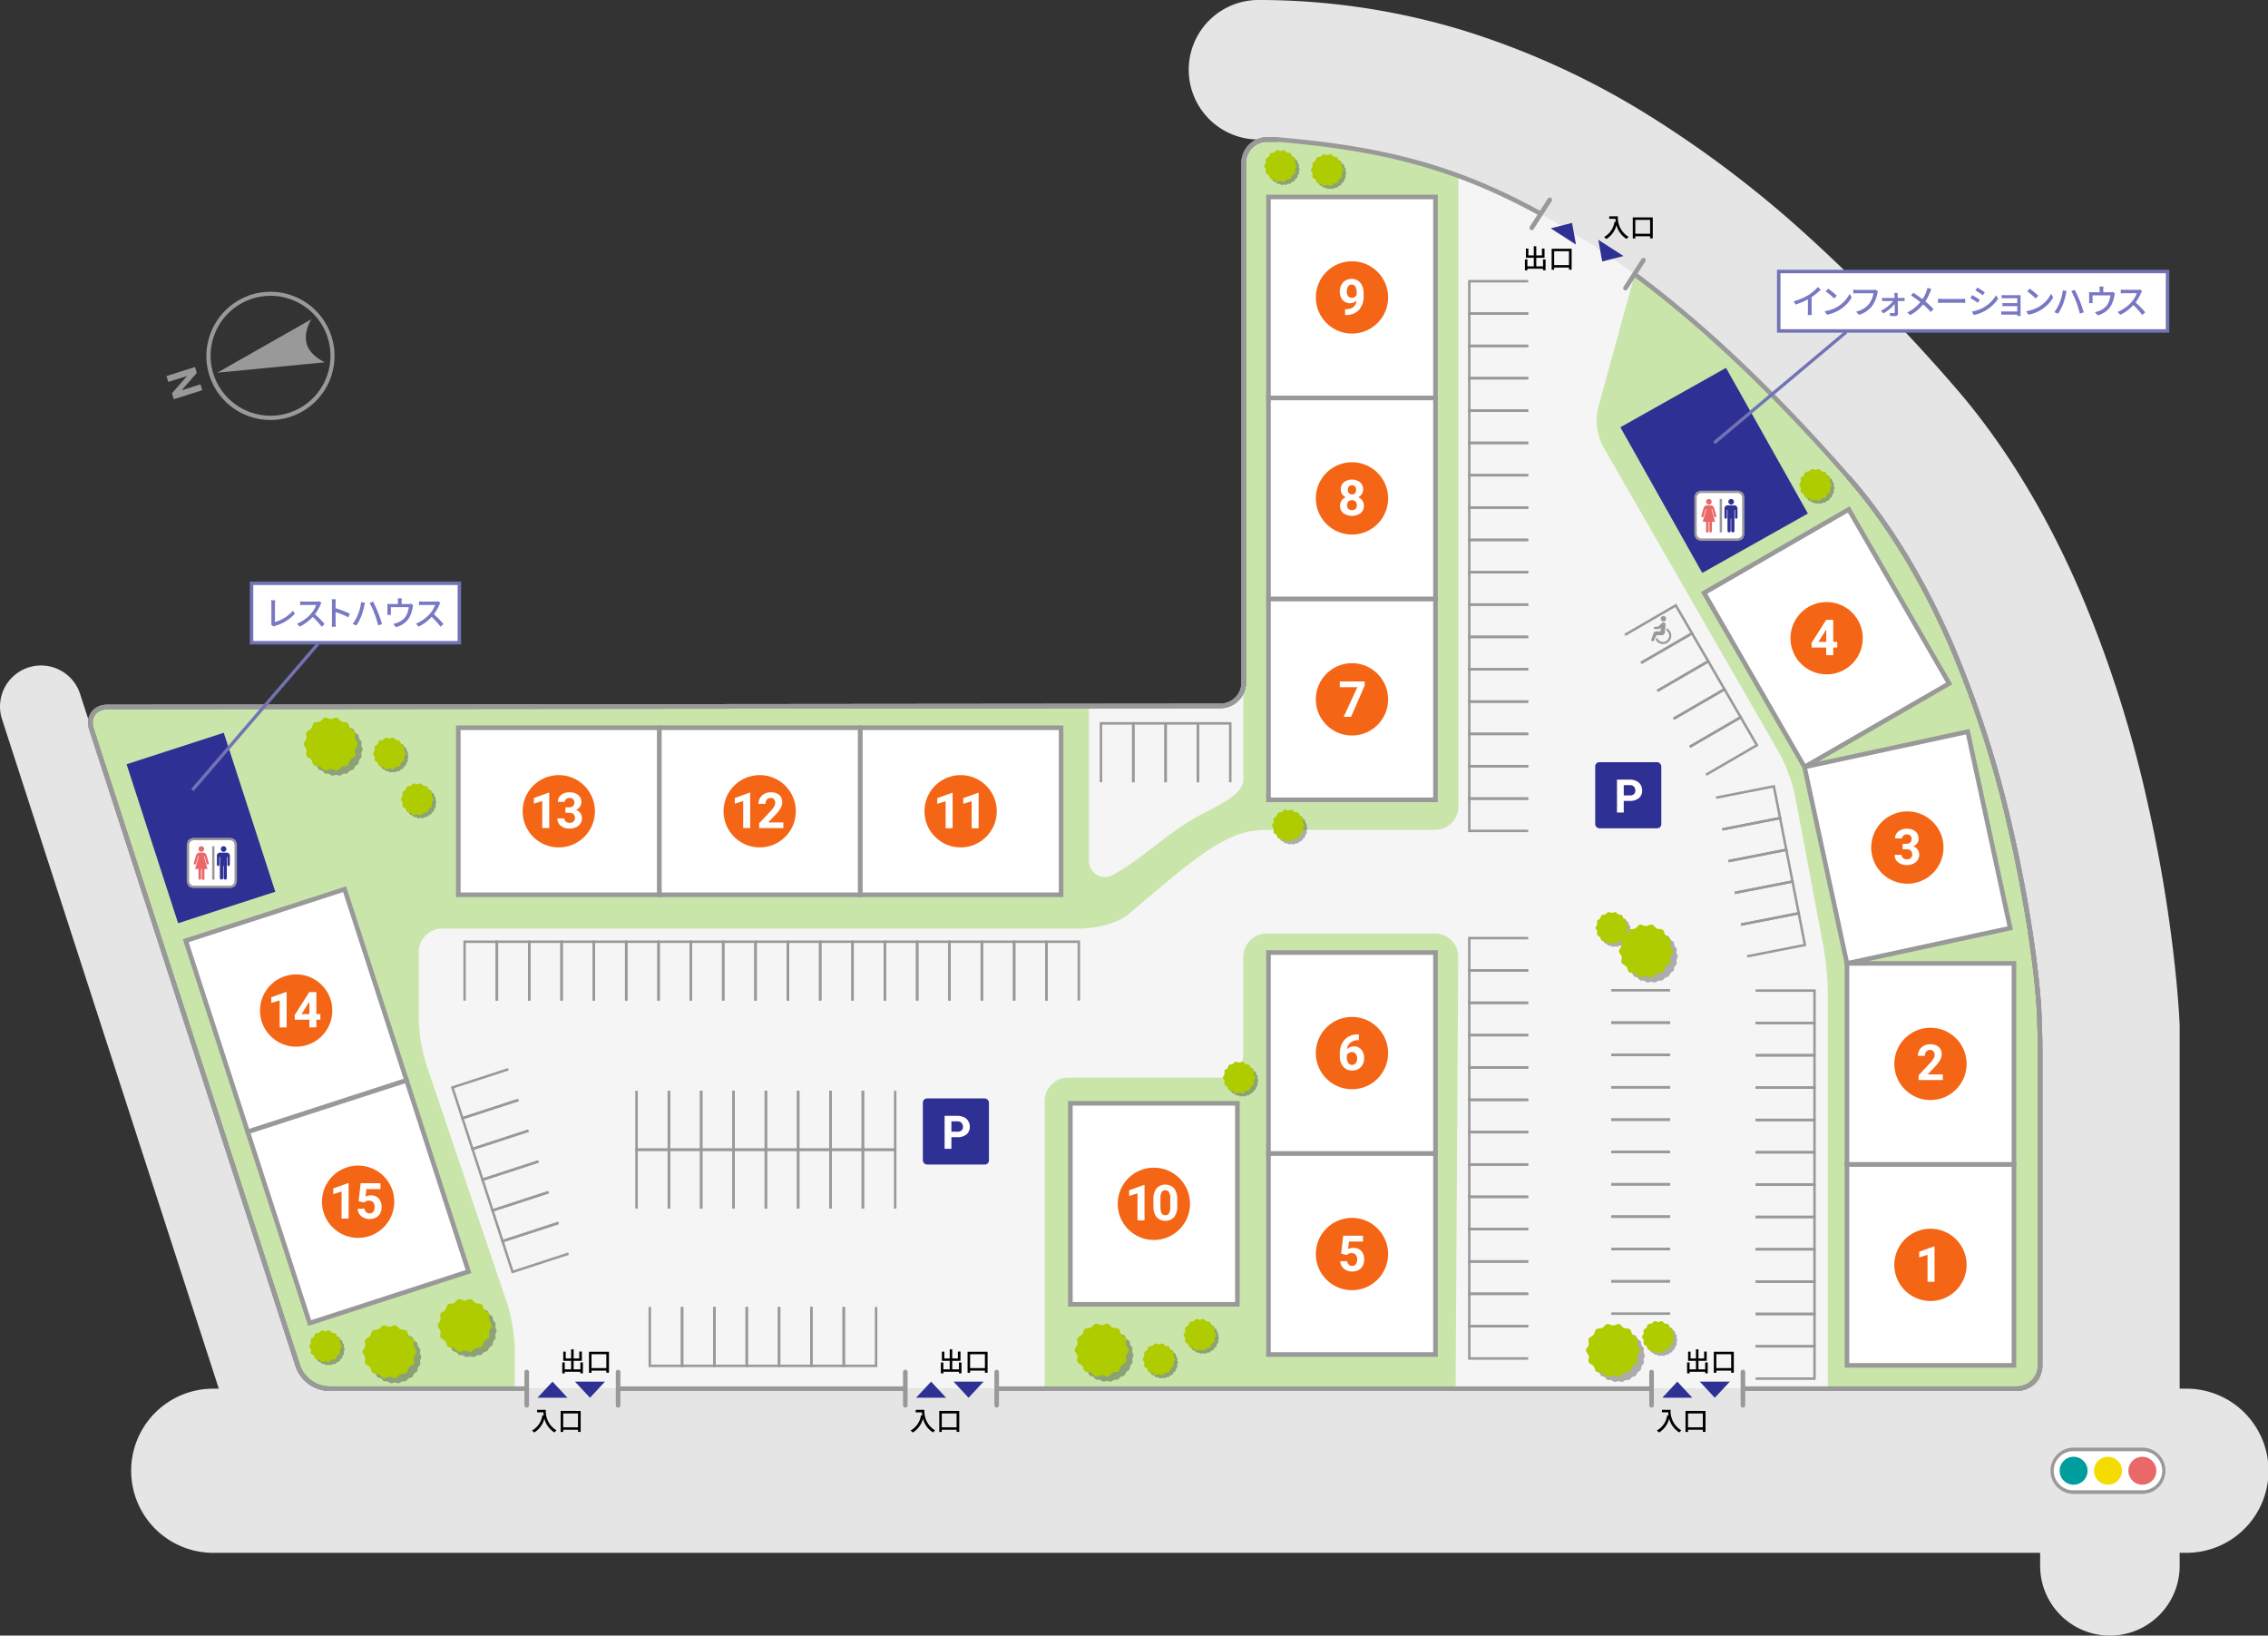 <svg xmlns="http://www.w3.org/2000/svg" xmlns:xlink="http://www.w3.org/1999/xlink" viewBox="0 0 690 497.506"><rect x="0" y="0" width="690" height="497.506" fill="#333333" stroke="none"/><defs><style>.cls-1,.cls-46,.cls-6,.cls-7{fill:none;}.cls-2{fill:#e5e5e5;}.cls-3{fill:#c9e5aa;}.cls-4{fill:#f5f5f5;}.cls-5{fill:#999;}.cls-46,.cls-6,.cls-7,.cls-9{stroke:#999;}.cls-46,.cls-54,.cls-55,.cls-6,.cls-7,.cls-9{stroke-miterlimit:10;}.cls-6{stroke-width:0.75px;}.cls-46,.cls-7,.cls-9{stroke-width:1.4px;}.cls-8{fill:#2f3093;}.cls-44,.cls-54,.cls-55,.cls-9{fill:#fff;}.cls-10{isolation:isolate;opacity:0.3;}.cls-11{clip-path:url(#clip-path);}.cls-12{clip-path:url(#clip-path-2);}.cls-13{fill:#aecc00;}.cls-14{clip-path:url(#clip-path-3);}.cls-15{clip-path:url(#clip-path-4);}.cls-16{clip-path:url(#clip-path-5);}.cls-17{clip-path:url(#clip-path-6);}.cls-18{clip-path:url(#clip-path-7);}.cls-19{clip-path:url(#clip-path-8);}.cls-20{clip-path:url(#clip-path-9);}.cls-21{clip-path:url(#clip-path-10);}.cls-22{clip-path:url(#clip-path-11);}.cls-23{clip-path:url(#clip-path-12);}.cls-24{clip-path:url(#clip-path-13);}.cls-25{clip-path:url(#clip-path-14);}.cls-26{clip-path:url(#clip-path-15);}.cls-27{clip-path:url(#clip-path-16);}.cls-28{clip-path:url(#clip-path-17);}.cls-29{clip-path:url(#clip-path-18);}.cls-30{clip-path:url(#clip-path-19);}.cls-31{clip-path:url(#clip-path-20);}.cls-32{clip-path:url(#clip-path-21);}.cls-33{clip-path:url(#clip-path-22);}.cls-34{clip-path:url(#clip-path-23);}.cls-35{clip-path:url(#clip-path-24);}.cls-36{clip-path:url(#clip-path-25);}.cls-37{clip-path:url(#clip-path-26);}.cls-38{clip-path:url(#clip-path-27);}.cls-39{clip-path:url(#clip-path-28);}.cls-40{clip-path:url(#clip-path-29);}.cls-41{clip-path:url(#clip-path-30);}.cls-42{clip-path:url(#clip-path-31);}.cls-43{clip-path:url(#clip-path-32);}.cls-45{fill:#ea6868;}.cls-46{stroke-linecap:round;}.cls-47{fill:#009d9d;}.cls-48{fill:#f4dc00;}.cls-49{fill:#f46515;}.cls-50{clip-path:url(#clip-path-33);}.cls-51{clip-path:url(#clip-path-34);}.cls-52{clip-path:url(#clip-path-35);}.cls-53{clip-path:url(#clip-path-36);}.cls-54,.cls-55{stroke:#7273b5;}.cls-54{stroke-width:0.993px;}.cls-55{stroke-width:1.054px;}.cls-56{fill:#7878c3;}</style><clipPath id="clip-path"><rect class="cls-1" x="94.015" y="219.889" width="16.332" height="16.114"/></clipPath><clipPath id="clip-path-2"><rect class="cls-1" x="94.183" y="219.96" width="16.127" height="15.977"/></clipPath><clipPath id="clip-path-3"><rect class="cls-1" x="328.555" y="404.219" width="16.332" height="16.114"/></clipPath><clipPath id="clip-path-4"><rect class="cls-1" x="328.723" y="404.291" width="16.127" height="15.977"/></clipPath><clipPath id="clip-path-5"><rect class="cls-1" x="134.793" y="396.748" width="16.332" height="16.114"/></clipPath><clipPath id="clip-path-6"><rect class="cls-1" x="134.96" y="396.819" width="16.127" height="15.977"/></clipPath><clipPath id="clip-path-7"><rect class="cls-1" x="111.88" y="404.717" width="16.332" height="16.114"/></clipPath><clipPath id="clip-path-8"><rect class="cls-1" x="112.047" y="404.789" width="16.127" height="15.977"/></clipPath><clipPath id="clip-path-9"><rect class="cls-1" x="114.577" y="225.24" width="9.799" height="9.799"/></clipPath><clipPath id="clip-path-10"><rect class="cls-1" x="114.601" y="225.353" width="9.675" height="9.586"/></clipPath><clipPath id="clip-path-11"><rect class="cls-1" x="123.045" y="239.187" width="9.799" height="9.799"/></clipPath><clipPath id="clip-path-12"><rect class="cls-1" x="123.069" y="239.3" width="9.675" height="9.586"/></clipPath><clipPath id="clip-path-13"><rect class="cls-1" x="95.151" y="405.554" width="9.799" height="9.799"/></clipPath><clipPath id="clip-path-14"><rect class="cls-1" x="95.175" y="405.667" width="9.675" height="9.586"/></clipPath><clipPath id="clip-path-15"><rect class="cls-1" x="348.687" y="409.539" width="9.799" height="9.799"/></clipPath><clipPath id="clip-path-16"><rect class="cls-1" x="348.711" y="409.652" width="9.675" height="9.586"/></clipPath><clipPath id="clip-path-17"><rect class="cls-1" x="361.14" y="402.067" width="9.799" height="9.799"/></clipPath><clipPath id="clip-path-18"><rect class="cls-1" x="361.164" y="402.18" width="9.675" height="9.586"/></clipPath><clipPath id="clip-path-19"><rect class="cls-1" x="388.037" y="247.156" width="9.799" height="9.799"/></clipPath><clipPath id="clip-path-20"><rect class="cls-1" x="388.061" y="247.27" width="9.675" height="9.586"/></clipPath><clipPath id="clip-path-21"><rect class="cls-1" x="373.094" y="323.826" width="9.799" height="9.799"/></clipPath><clipPath id="clip-path-22"><rect class="cls-1" x="373.118" y="323.939" width="9.675" height="9.586"/></clipPath><clipPath id="clip-path-23"><rect class="cls-1" x="486.469" y="278.298" width="9.799" height="9.799"/></clipPath><clipPath id="clip-path-24"><rect class="cls-1" x="486.493" y="278.412" width="9.675" height="9.586"/></clipPath><clipPath id="clip-path-25"><rect class="cls-1" x="500.605" y="402.731" width="9.799" height="9.799"/></clipPath><clipPath id="clip-path-26"><rect class="cls-1" x="500.629" y="402.845" width="9.675" height="9.586"/></clipPath><clipPath id="clip-path-27"><rect class="cls-1" x="548.427" y="143.551" width="9.799" height="9.799"/></clipPath><clipPath id="clip-path-28"><rect class="cls-1" x="548.451" y="143.664" width="9.675" height="9.586"/></clipPath><clipPath id="clip-path-29"><rect class="cls-1" x="385.68" y="46.552" width="9.799" height="9.799"/></clipPath><clipPath id="clip-path-30"><rect class="cls-1" x="385.704" y="46.665" width="9.675" height="9.586"/></clipPath><clipPath id="clip-path-31"><rect class="cls-1" x="399.876" y="47.797" width="9.799" height="9.799"/></clipPath><clipPath id="clip-path-32"><rect class="cls-1" x="399.9" y="47.911" width="9.675" height="9.586"/></clipPath><clipPath id="clip-path-33"><rect class="cls-1" x="494.142" y="282.829" width="16.332" height="16.114"/></clipPath><clipPath id="clip-path-34"><rect class="cls-1" x="494.31" y="282.901" width="16.127" height="15.977"/></clipPath><clipPath id="clip-path-35"><rect class="cls-1" x="484.126" y="404.311" width="16.332" height="16.114"/></clipPath><clipPath id="clip-path-36"><rect class="cls-1" x="484.294" y="404.382" width="16.127" height="15.977"/></clipPath></defs><g id="レイヤー_5" data-name="レイヤー 5"><rect class="cls-2" x="604.912" y="405.326" width="25.237" height="27.894"/><rect class="cls-2" x="83.934" y="405.326" width="25.237" height="27.894"/><path class="cls-3" d="M620.677,319.957c0-3.892-.184-10.255-.409-14.141,0,0-1.288-22.252-8.879-54.8a321.115,321.115,0,0,0-17.895-55.094c-8.747-20.079-19.241-37.174-31.19-50.811-29.257-33.391-56.519-57.637-83.342-74.123C447.7,51.779,423.71,45.445,388.749,42.44h-3.287a7.1,7.1,0,0,0-7.076,7.076V207.641a7.106,7.106,0,0,1-7.077,7.083l-338.578.321c-3.893,0-6.1,3.036-4.9,6.739L90.679,415.666a10.4,10.4,0,0,0,9.259,6.732H613.6a7.1,7.1,0,0,0,7.077-7.077Z"/><path class="cls-3" d="M620.677,319.957c0-3.892-.184-10.255-.409-14.141,0,0-1.288-22.252-8.879-54.8a321.115,321.115,0,0,0-17.895-55.094c-8.747-20.079-19.241-37.174-31.19-50.811-29.257-33.391-56.519-57.637-83.342-74.123C447.7,51.779,423.71,45.445,388.749,42.44h-3.287a7.1,7.1,0,0,0-7.076,7.076V207.641a7.106,7.106,0,0,1-7.077,7.083l-338.578.321c-3.893,0-6.1,3.036-4.9,6.739L90.679,415.666a10.4,10.4,0,0,0,9.259,6.732H613.6a7.1,7.1,0,0,0,7.077-7.077Z"/><path class="cls-3" d="M621.841,320.373c0-3.892-.184-10.256-.409-14.141,0,0-1.288-22.252-8.879-54.8a321.115,321.115,0,0,0-17.895-55.094c-8.747-20.079-19.241-37.174-31.19-50.811-29.257-33.392-56.519-57.637-83.343-74.123C448.865,52.2,424.874,45.86,389.912,42.855h-3.286a7.1,7.1,0,0,0-7.076,7.077V208.056a7.106,7.106,0,0,1-7.077,7.084l-338.579.321C30,215.465,27.8,218.5,29,222.2L91.843,416.082a10.4,10.4,0,0,0,9.259,6.732H614.764a7.1,7.1,0,0,0,7.077-7.077Z"/><path class="cls-4" d="M385.35,252.407h51.265a7.1,7.1,0,0,0,7.077-7.076V53.479a195.865,195.865,0,0,1,35.27,17.512c15,9.218,2.841-1.845,18.386,12.468,0,0-5.979,21.752-10.879,39.615a16.979,16.979,0,0,0,1.262,12.769L541.28,229a50.2,50.2,0,0,1,4.837,13.09l8.67,46.03a91.552,91.552,0,0,1,1.31,14.031V422.4H442.842l.806-131.368a7.044,7.044,0,0,0-7.033-7.076H385.35a7.1,7.1,0,0,0-7.076,7.077v29.68a7.1,7.1,0,0,1-7.077,7.076H324.914a7.1,7.1,0,0,0-7.077,7.077V422.4H156.617V410.41a51.641,51.641,0,0,0-2.269-13.78L129.663,323.7a51.68,51.68,0,0,1-2.268-13.78V289.536a7.1,7.1,0,0,1,7.076-7.076H324.209l3.618.007c4.785.01,11.567-1.2,15.275-4.224,6.487-5.3,18.064-15.789,26.269-20.784,7.511-4.573,11.227-4.826,15.611-5.034Z"/><path class="cls-4" d="M378.274,236.911V208.883a7.111,7.111,0,0,1-6.965,5.841l-40.023.038v47.061a4.938,4.938,0,0,0,7.4,4.289c1.639-.951,3.412-2.047,5.164-3.254,7.867-5.422,14.077-11.358,22.723-15.7C374.849,243,378.274,240.471,378.274,236.911Z"/></g><g id="建具パーツ"><path class="cls-5" d="M62.909,110.522l1.29-.154h0a18.233,18.233,0,1,1,.729,3.371,18.469,18.469,0,0,1-.729-3.37l-1.29.153m0,0A19.5,19.5,0,1,0,76.386,89.659a19.625,19.625,0,0,0-13.477,20.864"/><path class="cls-5" d="M66.105,113.366l32.737-3.173s-4.338-1.806-5.494-5.457S94.7,97.11,94.7,97.11Z"/><polygon class="cls-5" points="59.314 111.637 59.88 113.424 55.275 118.71 60.982 116.903 61.548 118.689 52.875 121.437 52.309 119.65 56.923 114.354 51.205 116.166 50.641 114.384 59.314 111.637"/><polyline class="cls-6" points="141.342 304.358 141.342 286.448 151.177 286.448 151.177 304.358"/><polyline class="cls-6" points="151.177 304.358 151.177 286.448 161.013 286.448 161.013 304.358"/><polyline class="cls-6" points="161.013 304.358 161.013 286.448 170.848 286.448 170.848 304.358"/><polyline class="cls-6" points="170.848 304.358 170.848 286.448 180.683 286.448 180.683 304.358"/><polyline class="cls-6" points="180.683 304.358 180.683 286.448 190.519 286.448 190.519 304.358"/><polyline class="cls-6" points="190.519 304.358 190.519 286.448 200.354 286.448 200.354 304.358"/><polyline class="cls-6" points="200.354 304.358 200.354 286.448 210.19 286.448 210.19 304.358"/><polyline class="cls-6" points="210.19 304.358 210.19 286.448 220.025 286.448 220.025 304.358"/><polyline class="cls-6" points="220.025 304.358 220.025 286.448 229.86 286.448 229.86 304.358"/><polyline class="cls-6" points="272.343 331.794 272.343 349.704 262.508 349.704 262.508 331.794"/><polyline class="cls-6" points="262.508 331.794 262.508 349.704 252.673 349.704 252.673 331.794"/><polyline class="cls-6" points="252.673 331.794 252.673 349.704 242.837 349.704 242.837 331.794"/><polyline class="cls-6" points="242.837 331.794 242.837 349.704 233.002 349.704 233.002 331.794"/><polyline class="cls-6" points="233.002 331.794 233.002 349.704 223.166 349.704 223.166 331.794"/><polyline class="cls-6" points="223.166 331.794 223.166 349.704 213.331 349.704 213.331 331.794"/><polyline class="cls-6" points="213.331 331.794 213.331 349.704 203.495 349.704 203.495 331.794"/><polyline class="cls-6" points="203.495 331.794 203.495 349.704 193.66 349.704 193.66 331.794"/><polyline class="cls-6" points="193.66 367.614 193.66 349.704 203.495 349.704 203.495 367.614"/><polyline class="cls-6" points="203.495 367.614 203.495 349.704 213.331 349.704 213.331 367.614"/><polyline class="cls-6" points="213.331 367.614 213.331 349.704 223.166 349.704 223.166 367.614"/><polyline class="cls-6" points="223.166 367.614 223.166 349.704 233.002 349.704 233.002 367.614"/><polyline class="cls-6" points="233.002 367.614 233.002 349.704 242.837 349.704 242.837 367.614"/><polyline class="cls-6" points="242.837 367.614 242.837 349.704 252.673 349.704 252.673 367.614"/><polyline class="cls-6" points="252.673 367.614 252.673 349.704 262.508 349.704 262.508 367.614"/><polyline class="cls-6" points="262.508 367.614 262.508 349.704 272.343 349.704 272.343 367.614"/><polyline class="cls-6" points="172.96 381.335 155.933 386.887 152.884 377.537 169.911 371.984"/><polyline class="cls-6" points="169.911 371.984 152.884 377.537 149.835 368.186 166.862 362.633"/><polyline class="cls-6" points="166.862 362.633 149.835 368.186 146.786 358.835 163.813 353.283"/><polyline class="cls-6" points="163.813 353.283 146.786 358.835 143.736 349.484 160.764 343.932"/><polyline class="cls-6" points="160.764 343.932 143.736 349.484 140.687 340.133 157.715 334.581"/><polyline class="cls-6" points="157.715 334.581 140.687 340.133 137.638 330.782 154.666 325.23"/><polyline class="cls-6" points="266.532 397.544 266.532 415.454 256.697 415.454 256.697 397.544"/><polyline class="cls-6" points="256.697 397.544 256.697 415.454 246.861 415.454 246.861 397.544"/><polyline class="cls-6" points="246.861 397.544 246.861 415.454 237.026 415.454 237.026 397.544"/><polyline class="cls-6" points="237.026 397.544 237.026 415.454 227.19 415.454 227.19 397.544"/><polyline class="cls-6" points="227.19 397.544 227.19 415.454 217.355 415.454 217.355 397.544"/><polyline class="cls-6" points="217.355 397.544 217.355 415.454 207.52 415.454 207.52 397.544"/><polyline class="cls-6" points="207.52 397.544 207.52 415.454 197.684 415.454 197.684 397.544"/><polyline class="cls-6" points="229.86 304.358 229.86 286.448 239.696 286.448 239.696 304.358"/><polyline class="cls-6" points="239.696 304.358 239.696 286.448 249.531 286.448 249.531 304.358"/><polyline class="cls-6" points="249.531 304.358 249.531 286.448 259.367 286.448 259.367 304.358"/><polyline class="cls-6" points="259.367 304.358 259.367 286.448 269.202 286.448 269.202 304.358"/><polyline class="cls-6" points="269.202 304.358 269.202 286.448 279.038 286.448 279.038 304.358"/><polyline class="cls-6" points="279.038 304.358 279.038 286.448 288.873 286.448 288.873 304.358"/><polyline class="cls-6" points="464.922 233.072 447.012 233.072 447.012 223.236 464.922 223.236"/><polyline class="cls-6" points="464.922 223.236 447.012 223.236 447.012 213.401 464.922 213.401"/><polyline class="cls-6" points="464.922 213.401 447.012 213.401 447.012 203.566 464.922 203.566"/><polyline class="cls-6" points="464.922 252.743 447.012 252.743 447.012 242.907 464.922 242.907"/><polyline class="cls-6" points="464.922 242.907 447.012 242.907 447.012 233.072 464.922 233.072"/><polyline class="cls-6" points="464.922 203.566 447.012 203.566 447.012 193.73 464.922 193.73"/><polyline class="cls-6" points="464.922 193.73 447.012 193.73 447.012 183.895 464.922 183.895"/><polyline class="cls-6" points="464.922 183.895 447.012 183.895 447.012 174.059 464.922 174.059"/><polyline class="cls-6" points="464.922 174.059 447.012 174.059 447.012 164.224 464.922 164.224"/><polyline class="cls-6" points="464.922 164.224 447.012 164.224 447.012 154.388 464.922 154.388"/><polyline class="cls-6" points="464.922 154.388 447.012 154.388 447.012 144.553 464.922 144.553"/><polyline class="cls-6" points="464.922 144.553 447.012 144.553 447.012 134.718 464.922 134.718"/><polyline class="cls-6" points="464.922 134.718 447.012 134.718 447.012 124.882 464.922 124.882"/><polyline class="cls-6" points="464.922 124.882 447.012 124.882 447.012 115.047 464.922 115.047"/><polyline class="cls-6" points="464.922 393.541 447.012 393.541 447.012 383.706 464.922 383.706"/><polyline class="cls-6" points="464.922 383.706 447.012 383.706 447.012 373.871 464.922 373.871"/><polyline class="cls-6" points="464.922 373.871 447.012 373.871 447.012 364.035 464.922 364.035"/><polyline class="cls-6" points="464.922 413.212 447.012 413.212 447.012 403.377 464.922 403.377"/><polyline class="cls-6" points="464.922 403.377 447.012 403.377 447.012 393.541 464.922 393.541"/><polyline class="cls-6" points="464.922 364.035 447.012 364.035 447.012 354.2 464.922 354.2"/><polyline class="cls-6" points="464.922 354.2 447.012 354.2 447.012 344.364 464.922 344.364"/><polyline class="cls-6" points="464.922 344.364 447.012 344.364 447.012 334.529 464.922 334.529"/><polyline class="cls-6" points="464.922 334.529 447.012 334.529 447.012 324.693 464.922 324.693"/><polyline class="cls-6" points="464.922 324.693 447.012 324.693 447.012 314.858 464.922 314.858"/><polyline class="cls-6" points="464.922 314.858 447.012 314.858 447.012 305.023 464.922 305.023"/><polyline class="cls-6" points="534.12 330.821 552.029 330.821 552.029 340.656 534.12 340.656"/><polyline class="cls-6" points="534.12 340.656 552.029 340.656 552.029 350.491 534.12 350.491"/><polyline class="cls-6" points="534.12 350.491 552.029 350.491 552.029 360.327 534.12 360.327"/><polyline class="cls-6" points="534.12 311.15 552.029 311.15 552.029 320.985 534.12 320.985"/><polyline class="cls-6" points="534.12 301.314 552.029 301.314 552.029 311.15 534.12 311.15"/><polyline class="cls-6" points="534.12 320.985 552.029 320.985 552.029 330.821 534.12 330.821"/><polyline class="cls-6" points="534.12 360.327 552.029 360.327 552.029 370.162 534.12 370.162"/><polyline class="cls-6" points="534.12 370.162 552.029 370.162 552.029 379.998 534.12 379.998"/><polyline class="cls-6" points="534.12 379.998 552.029 379.998 552.029 389.833 534.12 389.833"/><polyline class="cls-6" points="522.097 242.622 539.673 239.18 541.563 248.832 523.987 252.274"/><polyline class="cls-6" points="523.987 252.274 541.563 248.832 543.453 258.484 525.877 261.926"/><polyline class="cls-6" points="525.877 261.926 543.453 258.484 545.343 268.137 527.768 271.578"/><polyline class="cls-6" points="527.768 271.578 545.343 268.137 547.234 277.789 529.658 281.231"/><polyline class="cls-6" points="529.658 281.231 547.234 277.789 549.124 287.441 531.548 290.883"/><polyline class="cls-6" points="494.343 193.122 509.835 184.135 514.77 192.642 499.279 201.63"/><polyline class="cls-6" points="499.279 201.63 514.77 192.642 519.706 201.15 504.215 210.137"/><polyline class="cls-6" points="504.215 210.137 519.706 201.15 524.642 209.657 509.15 218.644"/><polyline class="cls-6" points="509.15 218.644 524.642 209.657 529.577 218.164 514.086 227.152"/><polyline class="cls-6" points="514.086 227.152 529.577 218.164 534.513 226.672 519.021 235.659"/><polyline class="cls-6" points="534.12 389.833 552.029 389.833 552.029 399.669 534.12 399.669"/><polyline class="cls-6" points="534.12 399.669 552.029 399.669 552.029 409.504 534.12 409.504"/><polyline class="cls-6" points="534.12 409.504 552.029 409.504 552.029 419.339 534.12 419.339"/><line class="cls-6" x1="508.113" y1="340.563" x2="490.203" y2="340.563"/><line class="cls-6" x1="490.203" y1="330.728" x2="508.113" y2="330.728"/><line class="cls-6" x1="508.113" y1="350.399" x2="490.203" y2="350.399"/><line class="cls-6" x1="490.203" y1="340.563" x2="508.113" y2="340.563"/><line class="cls-6" x1="508.113" y1="360.234" x2="490.203" y2="360.234"/><line class="cls-6" x1="490.203" y1="350.399" x2="508.113" y2="350.399"/><line class="cls-6" x1="508.113" y1="320.892" x2="490.203" y2="320.892"/><line class="cls-6" x1="490.203" y1="311.057" x2="508.113" y2="311.057"/><line class="cls-6" x1="508.113" y1="311.057" x2="490.203" y2="311.057"/><line class="cls-6" x1="490.203" y1="301.222" x2="508.113" y2="301.222"/><line class="cls-6" x1="508.113" y1="330.728" x2="490.203" y2="330.728"/><line class="cls-6" x1="490.203" y1="320.892" x2="508.113" y2="320.892"/><line class="cls-6" x1="508.113" y1="370.07" x2="490.203" y2="370.07"/><line class="cls-6" x1="490.203" y1="360.234" x2="508.113" y2="360.234"/><line class="cls-6" x1="508.113" y1="379.905" x2="490.203" y2="379.905"/><line class="cls-6" x1="490.203" y1="370.07" x2="508.113" y2="370.07"/><line class="cls-6" x1="508.113" y1="389.74" x2="490.203" y2="389.74"/><line class="cls-6" x1="490.203" y1="379.905" x2="508.113" y2="379.905"/><line class="cls-6" x1="508.113" y1="399.576" x2="490.203" y2="399.576"/><line class="cls-6" x1="490.203" y1="389.74" x2="508.113" y2="389.74"/><polyline class="cls-6" points="464.922 305.023 447.012 305.023 447.012 295.187 464.922 295.187"/><polyline class="cls-6" points="464.922 295.187 447.012 295.187 447.012 285.352 464.922 285.352"/><polyline class="cls-6" points="464.922 115.047 447.012 115.047 447.012 105.211 464.922 105.211"/><polyline class="cls-6" points="464.922 105.211 447.012 105.211 447.012 95.376 464.922 95.376"/><polyline class="cls-6" points="464.922 95.376 447.012 95.376 447.012 85.541 464.922 85.541"/><polyline class="cls-6" points="288.873 304.358 288.873 286.448 298.708 286.448 298.708 304.358"/><polyline class="cls-6" points="298.708 304.358 298.708 286.448 308.544 286.448 308.544 304.358"/><polyline class="cls-6" points="308.544 304.358 308.544 286.448 318.379 286.448 318.379 304.358"/><polyline class="cls-6" points="318.379 304.358 318.379 286.448 328.215 286.448 328.215 304.358"/><polyline class="cls-6" points="334.947 237.94 334.947 220.03 344.783 220.03 344.783 237.94"/><polyline class="cls-6" points="344.783 237.94 344.783 220.03 354.618 220.03 354.618 237.94"/><polyline class="cls-6" points="354.618 237.94 354.618 220.03 364.453 220.03 364.453 237.94"/><polyline class="cls-6" points="364.453 237.94 364.453 220.03 374.289 220.03 374.289 237.94"/><path class="cls-2" d="M665.035,472.327H64.708a24.965,24.965,0,0,1,0-49.929H665.035a24.965,24.965,0,1,1,0,49.929Z"/><path class="cls-2" d="M641.9,497.506a21.219,21.219,0,0,1-21.22-21.22V312.881a379.792,379.792,0,0,0-9.288-61.862,321.115,321.115,0,0,0-17.895-55.094c-8.747-20.079-19.241-37.174-31.19-50.811-29.257-33.391-56.519-57.637-83.342-74.123C447.7,51.779,416.269,42.44,382.869,42.44a21.22,21.22,0,0,1,0-42.44A213.853,213.853,0,0,1,445.6,9.382a242.085,242.085,0,0,1,55.585,25.452,334,334,0,0,1,49.046,37.2,535.95,535.95,0,0,1,44,45.112c14.94,17.051,27.859,38.024,38.4,62.337a364.883,364.883,0,0,1,20.308,62.808c8.863,38.38,10.12,68.013,10.169,69.256l.016.419v164.32A21.219,21.219,0,0,1,641.9,497.506Z"/><path class="cls-2" d="M86.11,454.706a12.488,12.488,0,0,1-11.883-8.672L.6,218.721a12.482,12.482,0,1,1,23.771-7.627L98,438.407a12.491,12.491,0,0,1-11.888,16.3Z"/><path class="cls-7" d="M613.6,422.4a7.1,7.1,0,0,0,7.077-7.077V319.957c0-3.892-.184-10.255-.409-14.141,0,0-1.288-22.252-8.879-54.8a321.115,321.115,0,0,0-17.895-55.094c-8.747-20.079-19.241-37.174-31.19-50.811"/><path class="cls-7" d="M388.749,42.44h-3.287a7.1,7.1,0,0,0-7.076,7.076V207.641a7.106,7.106,0,0,1-7.077,7.083l-338.578.321c-3.893,0-6.1,3.036-4.9,6.739L90.679,415.666a10.4,10.4,0,0,0,9.259,6.732"/><path class="cls-7" d="M613.6,422.4a7.1,7.1,0,0,0,7.077-7.077V319.957c0-3.892-.184-10.255-.409-14.141,0,0-1.288-22.252-8.879-54.8a321.115,321.115,0,0,0-17.895-55.094c-8.747-20.079-19.241-37.174-31.19-50.811"/><path class="cls-7" d="M388.749,42.44h-3.287a7.1,7.1,0,0,0-7.076,7.076V207.641a7.106,7.106,0,0,1-7.077,7.083l-338.578.321c-3.893,0-6.1,3.036-4.9,6.739L90.679,415.666a10.4,10.4,0,0,0,9.259,6.732"/><path class="cls-7" d="M530.2,422.4h83.4a7.1,7.1,0,0,0,7.077-7.077V319.957c0-3.892-.184-10.255-.409-14.141,0,0-1.288-22.252-8.879-54.8a321.115,321.115,0,0,0-17.895-55.094c-8.747-20.079-19.241-37.174-31.19-50.811-22.6-25.8-44.016-46.137-64.956-61.655"/><line class="cls-7" x1="303.392" y1="422.398" x2="502.468" y2="422.398"/><line class="cls-7" x1="187.831" y1="422.398" x2="275.498" y2="422.398"/><path class="cls-7" d="M468.824,65.072c-26.568-14.654-48.984-19.96-80.075-22.632h-3.287a7.1,7.1,0,0,0-7.076,7.076V207.641a7.106,7.106,0,0,1-7.077,7.083l-338.578.321c-3.893,0-6.1,3.036-4.9,6.739L90.679,415.666a10.4,10.4,0,0,0,9.259,6.732h60.5"/><rect class="cls-8" x="503.062" y="117.667" width="36.868" height="50.832" transform="translate(-3.214 273.888) rotate(-29.341)"/></g><g id="建物"><rect class="cls-9" x="261.689" y="221.359" width="61.129" height="50.807"/><rect class="cls-9" x="200.561" y="221.359" width="61.129" height="50.807"/><rect class="cls-9" x="380.75" y="294.912" width="61.129" height="50.807" transform="translate(90.999 731.63) rotate(-90)"/><rect class="cls-9" x="380.75" y="356.041" width="61.129" height="50.807" transform="translate(29.87 792.759) rotate(-90)"/><rect class="cls-9" x="380.75" y="187.322" width="61.129" height="50.807" transform="translate(198.59 624.04) rotate(-90)"/><rect class="cls-9" x="556.748" y="359.334" width="61.129" height="50.807" transform="translate(202.575 972.049) rotate(-90)"/><rect class="cls-9" x="556.748" y="298.205" width="61.129" height="50.807" transform="translate(263.703 910.92) rotate(-90)"/><rect class="cls-9" x="549.716" y="232.399" width="61.129" height="50.807" transform="translate(450.913 879.454) rotate(-102.199)"/><rect class="cls-9" x="525.154" y="168.723" width="61.129" height="50.807" transform="translate(665.333 772.479) rotate(-119.987)"/><rect class="cls-9" x="380.75" y="126.193" width="61.129" height="50.807" transform="translate(259.719 562.911) rotate(-90)"/><rect class="cls-9" x="380.75" y="65.064" width="61.129" height="50.807" transform="translate(320.847 501.782) rotate(-90)"/><rect class="cls-9" x="320.48" y="340.766" width="61.129" height="50.807" transform="translate(-15.125 717.213) rotate(-90)"/><rect class="cls-9" x="139.432" y="221.359" width="61.129" height="50.807"/><rect class="cls-9" x="59.537" y="281.978" width="61.129" height="50.807" transform="translate(-174.521 487.871) rotate(-107.959)"/><rect class="cls-9" x="78.386" y="340.128" width="61.129" height="50.807" transform="translate(-205.178 581.881) rotate(-107.959)"/></g><g id="文字"><g class="cls-10"><g class="cls-11"><g class="cls-12"><path d="M110.31,227.948c0,.382-.342.735-.395,1.1s.175.812.07,1.169-.534.607-.69.947-.062.826-.265,1.141-.682.429-.929.713-.29.774-.574,1.021-.775.22-1.092.424-.494.661-.838.818-.8-.008-1.167.1-.659.493-1.036.547-.765-.235-1.147-.235-.78.287-1.148.235-.678-.442-1.036-.547-.827.057-1.167-.1-.523-.615-.838-.818-.808-.178-1.092-.424-.328-.737-.574-1.021-.725-.4-.929-.713-.108-.8-.265-1.141-.583-.583-.69-.947.123-.792.07-1.169-.394-.721-.394-1.1.342-.735.394-1.1-.175-.812-.07-1.169.535-.607.69-.947.062-.826.265-1.141.683-.429.929-.713.29-.774.575-1.021.774-.22,1.091-.424.495-.661.839-.818.8.008,1.166-.1.659-.493,1.036-.547.766.235,1.148.235.78-.287,1.147-.235.678.442,1.036.547.827-.056,1.167.1.523.615.838.818.808.178,1.092.425.328.736.574,1.02.725.4.93.713.107.8.264,1.141.584.583.69.947-.123.792-.07,1.169.395.721.395,1.1"/></g></g></g><path class="cls-13" d="M108.857,226.337c0,.605-.692,1.124-.821,1.69-.133.584.263,1.351.009,1.878s-1.108.7-1.476,1.164-.345,1.327-.807,1.7-1.3.153-1.833.411-.879,1.045-1.463,1.178c-.566.129-1.225-.428-1.83-.428s-1.264.557-1.829.428c-.585-.133-.937-.923-1.464-1.178s-1.373-.044-1.833-.411-.438-1.234-.808-1.7-1.216-.628-1.474-1.164.141-1.294.008-1.878c-.128-.566-.821-1.085-.821-1.69s.693-1.123.821-1.689c.133-.584-.263-1.352-.008-1.879s1.107-.7,1.475-1.163.345-1.327.807-1.7,1.3-.153,1.833-.412.879-1.045,1.463-1.177c.566-.129,1.225.427,1.83.427s1.264-.556,1.83-.427c.584.132.936.923,1.463,1.177s1.373.044,1.833.412.438,1.233.808,1.7,1.216.628,1.475,1.163-.142,1.295-.009,1.879c.129.566.821,1.084.821,1.689"/><g class="cls-10"><g class="cls-14"><g class="cls-15"><path d="M344.85,412.278c0,.383-.342.736-.394,1.1s.174.812.069,1.17-.534.606-.69.946-.061.826-.264,1.141-.683.43-.929.714-.291.774-.575,1.02-.774.22-1.092.424-.494.661-.838.819-.8-.008-1.167.1-.659.494-1.035.547-.766-.235-1.148-.235-.78.288-1.148.235-.678-.442-1.035-.547-.828.057-1.168-.1-.522-.615-.838-.818-.808-.178-1.091-.424-.328-.736-.575-1.021-.725-.4-.929-.713-.107-.8-.264-1.141-.584-.583-.69-.946.123-.793.069-1.17-.394-.721-.394-1.1.342-.735.394-1.1-.174-.812-.069-1.17.534-.606.69-.946.061-.826.264-1.141.683-.43.929-.714.291-.774.575-1.02.774-.22,1.091-.425.5-.66.839-.817.8.007,1.167-.1.659-.493,1.035-.546.766.235,1.148.235.78-.288,1.148-.235.678.442,1.035.547.827-.057,1.167.1.523.615.839.818.808.178,1.091.424.328.736.575,1.021.725.4.929.713.107.8.264,1.141.584.583.69.946-.123.793-.069,1.17.394.721.394,1.1"/></g></g></g><path class="cls-13" d="M343.4,410.668c0,.6-.692,1.123-.821,1.689-.132.584.263,1.352.009,1.879s-1.108.7-1.475,1.163-.345,1.327-.808,1.7-1.3.152-1.833.411-.879,1.045-1.463,1.177c-.566.129-1.225-.428-1.83-.428s-1.264.557-1.829.428c-.585-.132-.937-.923-1.464-1.177s-1.373-.044-1.833-.412-.438-1.233-.807-1.7-1.217-.628-1.475-1.163.141-1.3.008-1.879c-.128-.566-.821-1.085-.821-1.689s.693-1.124.821-1.69c.133-.584-.262-1.351-.008-1.878s1.108-.7,1.475-1.164.345-1.327.807-1.7,1.3-.153,1.833-.411.879-1.045,1.464-1.178c.565-.129,1.225.428,1.829.428s1.264-.557,1.83-.428c.584.133.936.924,1.464,1.178s1.372.044,1.832.411.439,1.234.808,1.7,1.216.628,1.475,1.164-.141,1.294-.009,1.878c.129.566.821,1.085.821,1.69"/><g class="cls-10"><g class="cls-16"><g class="cls-17"><path d="M151.087,404.807c0,.382-.342.735-.394,1.1s.174.812.069,1.169-.534.607-.689.947-.062.826-.265,1.141-.683.429-.929.713-.291.774-.575,1.021-.774.22-1.092.424-.494.661-.838.818-.8-.008-1.167.1-.659.493-1.035.547-.766-.235-1.148-.235-.78.287-1.148.235-.678-.442-1.035-.547-.828.056-1.168-.1-.522-.615-.838-.818-.808-.178-1.091-.424-.328-.737-.575-1.021-.725-.4-.929-.713-.107-.8-.264-1.141-.584-.583-.69-.947.123-.793.069-1.169-.394-.721-.394-1.1.342-.735.394-1.1-.174-.812-.069-1.169.534-.607.69-.947.061-.826.264-1.141.683-.429.929-.713.291-.774.575-1.021.775-.22,1.092-.424.494-.661.838-.818.8.008,1.167-.1.659-.493,1.035-.547.766.235,1.148.235.78-.287,1.148-.235.678.442,1.035.547.827-.057,1.167.1.523.615.839.818.808.178,1.091.424.328.737.575,1.021.725.4.929.713.107.8.265,1.141.583.583.689.947-.123.792-.069,1.169.394.721.394,1.1"/></g></g></g><path class="cls-13" d="M149.634,403.2c0,.6-.692,1.124-.821,1.689-.132.585.263,1.352.009,1.879s-1.108.7-1.475,1.164-.345,1.327-.808,1.7-1.3.153-1.833.411-.879,1.045-1.463,1.178c-.566.128-1.225-.428-1.83-.428s-1.263.556-1.829.428c-.584-.133-.937-.924-1.464-1.178s-1.372-.044-1.833-.411-.438-1.234-.807-1.7-1.217-.627-1.475-1.163.141-1.294.008-1.878c-.128-.566-.821-1.085-.821-1.69s.693-1.123.821-1.689c.133-.584-.262-1.352-.008-1.879s1.108-.7,1.475-1.163.345-1.327.807-1.7,1.3-.152,1.833-.411.88-1.045,1.464-1.177c.566-.129,1.225.427,1.829.427s1.264-.556,1.83-.427c.584.132.936.923,1.464,1.177s1.372.044,1.832.411.439,1.234.808,1.7,1.216.628,1.475,1.163-.141,1.3-.009,1.879c.129.566.821,1.084.821,1.689"/><g class="cls-10"><g class="cls-18"><g class="cls-19"><path d="M128.174,412.777c0,.382-.341.735-.394,1.1s.174.812.07,1.17-.535.606-.69.947-.062.825-.265,1.14-.683.43-.929.714-.291.774-.575,1.02-.774.22-1.092.425-.494.66-.838.818-.8-.008-1.167.1-.659.493-1.035.547-.766-.236-1.148-.236-.78.288-1.148.236-.677-.443-1.035-.547-.827.056-1.167-.1-.523-.615-.839-.818-.807-.178-1.091-.424-.328-.736-.575-1.02-.724-.4-.929-.714-.107-.8-.264-1.141-.583-.583-.69-.946.123-.793.069-1.17-.394-.721-.394-1.1.342-.736.394-1.1-.174-.812-.069-1.17.534-.606.69-.946.062-.826.265-1.141.682-.43.928-.713.291-.775.575-1.021.775-.22,1.092-.425.494-.66.838-.817.8.007,1.167-.1.659-.494,1.036-.547.765.235,1.147.235.78-.288,1.148-.235.678.442,1.035.547.828-.057,1.168.1.523.615.838.818.808.178,1.092.424.327.736.574,1.021.725.4.929.713.107.8.265,1.141.583.583.69.946-.124.793-.07,1.17.394.721.394,1.1"/></g></g></g><path class="cls-13" d="M126.722,411.166c0,.605-.693,1.123-.822,1.689-.132.585.263,1.352.009,1.879s-1.107.7-1.475,1.163-.345,1.327-.808,1.7-1.3.152-1.832.411-.879,1.045-1.464,1.177c-.566.129-1.225-.427-1.83-.427s-1.263.556-1.829.427c-.584-.132-.936-.923-1.464-1.177s-1.372-.044-1.833-.412-.438-1.233-.807-1.7-1.216-.627-1.475-1.163.141-1.294.009-1.879c-.129-.566-.822-1.084-.822-1.689s.693-1.124.822-1.69c.132-.584-.263-1.351-.009-1.878s1.108-.7,1.475-1.164.345-1.327.808-1.7,1.3-.152,1.832-.411.88-1.045,1.464-1.178c.566-.128,1.225.428,1.829.428s1.264-.556,1.83-.428c.585.133.937.924,1.464,1.178s1.373.044,1.833.411.438,1.234.807,1.7,1.216.628,1.475,1.164-.141,1.294-.009,1.878c.129.566.822,1.085.822,1.69"/><g class="cls-10"><g class="cls-20"><g class="cls-21"><path d="M124.276,230.146c0,.229-.2.442-.236.662s.1.487.041.7-.32.364-.414.568-.037.5-.158.684-.41.258-.558.428-.174.464-.345.613-.464.131-.655.254-.3.4-.5.491-.481,0-.7.059-.4.3-.621.328-.46-.141-.689-.141-.468.173-.688.141-.407-.265-.622-.328-.5.034-.7-.059-.314-.369-.5-.491-.485-.107-.655-.255-.2-.442-.345-.612-.434-.238-.557-.428-.065-.478-.159-.685-.35-.349-.414-.567.074-.476.042-.7-.236-.433-.236-.662.2-.441.236-.662-.1-.487-.042-.7.321-.364.414-.568.037-.5.159-.685.41-.258.558-.428.174-.464.344-.612.465-.132.655-.255.3-.4.5-.49.482,0,.7-.06.4-.3.622-.328.459.141.688.141.469-.172.689-.141.407.265.621.328.5-.034.7.06.314.369.5.491.485.106.656.254.2.442.344.612.435.238.558.429.064.478.158.684.35.349.414.568-.073.475-.041.7.236.433.236.662"/></g></g></g><path class="cls-13" d="M123.405,229.18c0,.363-.416.674-.493,1.014s.157.81,0,1.127-.665.422-.885.7-.207.8-.484,1.017-.779.092-1.1.247-.528.627-.878.707-.735-.257-1.1-.257-.758.334-1.1.257-.562-.554-.878-.707-.824-.026-1.1-.247-.263-.74-.484-1.017-.73-.377-.885-.7.085-.777,0-1.128-.493-.65-.493-1.013.416-.675.493-1.014-.158-.811,0-1.127.664-.422.885-.7.207-.8.484-1.018.779-.092,1.1-.247.527-.626.878-.706.735.257,1.1.257.758-.334,1.1-.257.562.554.878.706.823.027,1.1.247.263.741.484,1.018.73.377.885.7-.085.777,0,1.127.493.651.493,1.014"/><g class="cls-10"><g class="cls-22"><g class="cls-23"><path d="M132.744,244.093c0,.229-.205.442-.237.662s.1.487.042.7-.321.364-.414.568-.037.5-.159.684-.409.258-.557.428-.174.464-.345.612-.465.132-.655.255-.3.4-.5.491-.482,0-.7.059-.4.3-.621.328-.46-.141-.689-.141-.468.173-.689.141-.406-.265-.621-.328-.5.034-.7-.059-.314-.369-.5-.491-.485-.107-.655-.255-.2-.442-.345-.612-.435-.238-.557-.428-.065-.478-.159-.685-.35-.349-.414-.567.074-.476.042-.7-.237-.433-.237-.662.2-.441.237-.662-.105-.487-.042-.7.321-.364.414-.568.037-.5.159-.685.41-.258.557-.428.174-.464.345-.612.465-.132.655-.255.3-.4.5-.49.482,0,.7-.06.395-.3.621-.328.46.141.689.141.468-.172.689-.141.406.265.621.328.5-.034.7.06.314.369.5.491.485.106.655.254.2.442.345.612.435.238.557.428.065.479.159.685.35.349.414.568-.074.475-.042.7.237.433.237.662"/></g></g></g><path class="cls-13" d="M131.872,243.127c0,.363-.415.674-.492,1.014s.157.81,0,1.127-.665.422-.885.7-.207.8-.485,1.017-.778.092-1.1.247-.527.627-.878.707-.734-.257-1.1-.257-.759.334-1.1.257-.562-.554-.878-.707-.824-.026-1.1-.247-.263-.74-.484-1.017-.73-.377-.885-.7.084-.777,0-1.128-.493-.65-.493-1.013.416-.675.493-1.014-.158-.811,0-1.127.664-.422.885-.7.207-.8.484-1.018.778-.092,1.1-.247.527-.626.878-.706.735.257,1.1.257.758-.334,1.1-.257.562.554.878.706.823.027,1.1.247.262.74.484,1.018.73.377.885.7-.085.777,0,1.127.492.651.492,1.014"/><g class="cls-10"><g class="cls-24"><g class="cls-25"><path d="M104.85,410.46c0,.23-.2.442-.237.662s.105.487.042.7-.32.364-.414.568-.037.5-.158.684-.41.258-.558.428-.174.465-.345.613-.464.132-.655.254-.3.4-.5.491-.481,0-.7.059-.395.3-.621.328-.46-.141-.689-.141-.468.173-.688.141-.407-.265-.622-.328-.5.034-.7-.059-.314-.369-.5-.491-.485-.107-.655-.255-.2-.441-.345-.612-.435-.238-.557-.428-.065-.478-.159-.684-.35-.35-.414-.568.074-.476.042-.7-.237-.432-.237-.662.206-.441.237-.662-.105-.487-.042-.7.321-.364.414-.568.037-.5.159-.685.41-.257.557-.428.174-.464.345-.612.465-.132.655-.255.3-.4.5-.49.482,0,.7-.06.4-.3.622-.328.459.141.688.141.468-.172.689-.141.407.265.621.328.5-.034.7.06.313.369.5.491.485.107.655.254.2.442.345.613.435.237.558.428.064.478.158.684.35.35.414.568-.074.475-.042.7.237.433.237.662"/></g></g></g><path class="cls-13" d="M103.978,409.494c0,.363-.415.674-.492,1.014s.157.81,0,1.127-.665.422-.885.7-.207.8-.485,1.018-.778.091-1.1.246-.528.627-.878.707-.735-.257-1.1-.257-.759.334-1.1.257-.562-.554-.878-.707-.824-.026-1.1-.247-.263-.74-.484-1.017-.73-.377-.885-.7.084-.777,0-1.127-.493-.651-.493-1.014.416-.674.493-1.014-.158-.811,0-1.127.664-.422.885-.7.207-.8.484-1.018.779-.091,1.1-.246.527-.627.878-.707.735.257,1.1.257.758-.334,1.1-.257.562.554.878.707.823.026,1.1.247.263.74.484,1.017.73.377.885.7-.085.777,0,1.127.492.651.492,1.014"/><g class="cls-10"><g class="cls-26"><g class="cls-27"><path d="M358.386,414.445c0,.229-.205.442-.237.662s.105.487.042.7-.321.364-.414.568-.037.5-.159.684-.41.258-.558.428-.174.464-.344.612-.465.132-.655.255-.3.4-.5.491-.482,0-.7.059-.4.3-.622.328-.459-.141-.688-.141-.468.173-.689.141-.407-.265-.621-.328-.5.034-.7-.059-.313-.369-.5-.491-.485-.107-.656-.255-.2-.442-.344-.612-.435-.238-.558-.428-.064-.478-.158-.685-.35-.349-.414-.567.074-.476.041-.7-.236-.433-.236-.662.205-.441.236-.662-.1-.487-.041-.7.32-.364.414-.568.037-.5.159-.685.409-.258.557-.428.174-.464.345-.612.464-.132.655-.255.3-.4.5-.491.482,0,.7-.059.395-.3.621-.328.459.141.689.141.468-.172.688-.141.407.265.622.328.5-.034.7.06.314.369.5.491.485.106.655.254.2.442.345.612.435.238.557.428.065.479.159.685.35.349.414.568-.074.475-.042.7.237.433.237.662"/></g></g></g><path class="cls-13" d="M357.514,413.479c0,.363-.415.674-.493,1.014s.158.81.006,1.127-.665.422-.886.7-.207.8-.484,1.017-.778.092-1.1.247-.527.627-.878.707-.735-.257-1.1-.257-.758.334-1.1.257-.562-.554-.879-.707-.823-.026-1.1-.247-.263-.74-.485-1.017-.73-.377-.885-.7.085-.777.006-1.128-.493-.65-.493-1.013.415-.675.493-1.014-.158-.811-.006-1.127.665-.422.885-.7.208-.8.485-1.018.778-.092,1.1-.247.527-.626.878-.706.735.257,1.1.257.759-.334,1.1-.257.562.554.878.706.824.027,1.1.247.263.74.485,1.018.729.377.885.7-.085.777-.006,1.127.493.651.493,1.014"/><g class="cls-10"><g class="cls-28"><g class="cls-29"><path d="M370.838,406.974c0,.229-.205.441-.236.662s.1.486.041.7-.32.364-.414.568-.037.5-.158.685-.41.257-.558.428-.174.464-.345.612-.464.132-.655.254-.3.4-.5.491-.482,0-.7.059-.4.3-.622.329-.459-.141-.689-.141-.468.172-.688.141-.407-.266-.622-.329-.5.034-.7-.059-.314-.369-.5-.491-.485-.107-.655-.254-.2-.442-.345-.613-.434-.237-.557-.428-.064-.478-.159-.684-.349-.35-.413-.568.073-.476.041-.7-.236-.432-.236-.661.2-.442.236-.662-.1-.487-.041-.7.32-.364.413-.568.038-.495.159-.685.41-.257.558-.427.174-.465.344-.613.465-.132.655-.254.3-.4.5-.491.482,0,.7-.059.4-.3.622-.328.459.14.688.14.469-.172.689-.14.407.265.622.328.5-.034.7.059.314.369.5.491.485.107.655.254.2.442.344.613.435.238.558.428.064.478.158.684.35.35.414.568-.073.476-.041.7.236.432.236.662"/></g></g></g><path class="cls-13" d="M369.967,406.007c0,.363-.416.674-.493,1.014s.158.811,0,1.127-.664.422-.885.7-.207.8-.484,1.018-.779.092-1.1.247-.528.626-.878.706-.735-.257-1.1-.257-.758.334-1.1.257-.562-.554-.878-.706-.824-.027-1.1-.247-.262-.741-.484-1.018-.73-.377-.885-.7.085-.777,0-1.127-.493-.651-.493-1.014.416-.674.493-1.014-.158-.81,0-1.127.664-.422.885-.7.207-.8.485-1.017.778-.092,1.1-.247.528-.627.878-.707.735.257,1.1.257.758-.334,1.1-.257.562.554.878.707.824.026,1.1.247.263.74.484,1.017.73.377.885.7-.085.777,0,1.128.493.65.493,1.013"/><g class="cls-10"><g class="cls-30"><g class="cls-31"><path d="M397.736,252.063c0,.229-.2.441-.237.662s.1.487.042.7-.321.364-.414.568-.037.5-.159.685-.409.258-.557.428-.174.464-.345.612-.465.132-.655.255-.3.4-.5.491-.482,0-.7.059-.4.3-.621.328-.46-.141-.689-.141-.468.172-.689.141-.406-.265-.621-.328-.5.034-.7-.06-.314-.369-.5-.491-.485-.106-.655-.254-.2-.442-.345-.612-.435-.238-.557-.429-.065-.478-.159-.684-.35-.35-.414-.568.074-.475.042-.7-.237-.433-.237-.662.2-.442.237-.662-.105-.487-.042-.7.321-.364.414-.568.037-.5.159-.684.41-.258.557-.428.174-.465.345-.612.465-.132.655-.255.3-.4.5-.491.482,0,.7-.059.395-.3.621-.328.46.141.689.141.468-.173.689-.141.406.265.621.328.5-.034.7.059.314.369.5.491.485.107.655.255.2.442.345.612.435.238.557.428.065.478.159.685.35.349.414.567-.074.476-.042.7.237.433.237.662"/></g></g></g><path class="cls-13" d="M396.864,251.1c0,.363-.415.675-.492,1.014s.157.811,0,1.127-.665.422-.885.7-.207.8-.485,1.017-.778.092-1.1.247-.527.627-.878.706-.734-.256-1.1-.256-.759.334-1.1.256-.562-.554-.878-.706-.824-.027-1.1-.247-.263-.74-.485-1.018-.729-.376-.884-.7.084-.776,0-1.127S387,251.459,387,251.1s.416-.674.493-1.013-.158-.811,0-1.128.664-.422.885-.7.207-.8.484-1.017.778-.092,1.1-.247.527-.627.878-.707.735.257,1.1.257.758-.334,1.1-.257.562.555.878.707.823.026,1.1.247.262.74.484,1.018.73.376.885.7-.085.776,0,1.127.492.65.492,1.013"/><g class="cls-10"><g class="cls-32"><g class="cls-33"><path d="M382.793,328.732c0,.229-.2.442-.237.662s.105.487.042.7-.321.364-.414.568-.037.5-.159.684-.41.258-.557.428-.175.464-.345.612-.465.132-.655.255-.3.4-.5.491-.482,0-.7.059-.395.3-.621.328-.46-.141-.689-.141-.468.173-.689.141-.406-.265-.621-.328-.5.034-.7-.059-.314-.37-.5-.491-.485-.107-.656-.255-.2-.442-.344-.612-.435-.238-.557-.428-.065-.478-.159-.685-.35-.349-.414-.568.074-.475.042-.7-.237-.433-.237-.662.2-.441.237-.662-.1-.487-.042-.7.321-.364.414-.568.037-.5.159-.685.41-.258.557-.428.174-.464.345-.612.465-.132.655-.255.3-.4.5-.491.482,0,.7-.059.4-.3.621-.328.46.141.689.141.468-.173.689-.141.406.265.621.328.5-.034.7.06.314.369.5.49.485.107.655.255.2.442.345.612.435.238.557.428.065.479.159.685.35.349.414.568-.074.475-.042.7.237.433.237.662"/></g></g></g><path class="cls-13" d="M381.921,327.766c0,.363-.415.674-.493,1.014s.158.81.006,1.127-.665.422-.886.7-.207.8-.484,1.017-.778.092-1.1.247-.527.627-.878.707-.735-.257-1.1-.257-.759.334-1.1.257-.562-.555-.878-.707-.824-.026-1.1-.247-.263-.74-.485-1.017-.73-.377-.884-.7.084-.776,0-1.127-.493-.65-.493-1.013.416-.675.493-1.014-.158-.811,0-1.127.664-.422.885-.7.207-.8.484-1.018.778-.092,1.1-.247.527-.627.878-.706.735.256,1.1.256.758-.333,1.1-.256.561.554.878.706.823.027,1.1.247.263.74.485,1.018.73.377.885.7-.085.777-.006,1.127.493.651.493,1.014"/><g class="cls-10"><g class="cls-34"><g class="cls-35"><path d="M496.168,283.205c0,.229-.2.441-.237.662s.105.487.042.7-.32.364-.414.568-.037.5-.158.685-.41.257-.558.428-.174.464-.345.612-.464.132-.655.255-.3.4-.5.49-.481,0-.7.06-.395.3-.621.328-.46-.141-.689-.141-.468.172-.688.141-.407-.265-.622-.328-.5.034-.7-.06-.314-.369-.5-.491-.485-.107-.655-.254-.2-.442-.345-.612-.435-.238-.557-.429-.065-.478-.159-.684-.35-.35-.414-.568.074-.475.042-.7-.237-.433-.237-.662.206-.442.237-.662-.1-.487-.042-.7.321-.364.414-.568.037-.5.159-.684.41-.258.558-.428.174-.465.344-.613.465-.131.655-.254.3-.4.5-.491.482,0,.7-.059.4-.3.622-.328.459.141.688.141.468-.173.689-.141.407.265.621.328.5-.034.7.059.313.369.5.491.485.107.655.255.2.441.345.612.435.238.558.428.064.478.158.685.35.349.414.567-.074.476-.042.7.237.432.237.662"/></g></g></g><path class="cls-13" d="M495.3,282.238c0,.363-.416.675-.493,1.014s.157.811.005,1.127-.665.422-.885.7-.207.8-.484,1.018-.779.092-1.1.247-.528.627-.878.706-.735-.256-1.1-.256-.758.333-1.1.256-.562-.554-.878-.706-.824-.027-1.1-.247-.263-.74-.484-1.018-.73-.377-.885-.7.084-.776,0-1.127-.493-.651-.493-1.014.416-.674.493-1.013-.158-.811,0-1.128.664-.422.885-.7.207-.8.484-1.017.779-.092,1.1-.247.527-.627.878-.707.735.257,1.1.257.758-.334,1.1-.257.562.555.878.707.823.026,1.1.247.263.74.484,1.017.73.377.885.7-.085.776-.005,1.127.493.65.493,1.013"/><g class="cls-10"><g class="cls-36"><g class="cls-37"><path d="M510.3,407.638c0,.229-.2.441-.237.662s.105.487.042.7-.321.364-.414.568-.037.5-.159.685-.409.257-.557.428-.174.464-.345.612-.465.132-.655.255-.3.4-.5.49-.482,0-.7.06-.4.3-.621.328-.46-.141-.689-.141-.468.172-.689.141-.406-.265-.621-.328-.5.034-.7-.06-.314-.369-.5-.491-.485-.107-.655-.254-.2-.442-.345-.613-.435-.237-.557-.428-.065-.478-.159-.684-.35-.35-.414-.568.074-.476.042-.7-.237-.432-.237-.661.205-.442.237-.662-.105-.487-.042-.7.321-.364.414-.568.037-.5.159-.684.41-.258.557-.428.174-.465.345-.613.465-.132.655-.254.3-.4.5-.491.482,0,.7-.059.395-.3.621-.328.46.141.689.141.468-.173.689-.141.406.265.621.328.5-.034.7.059.314.369.5.491.485.107.655.255.2.441.345.612.435.238.557.428.065.478.159.684.35.35.414.568-.074.476-.042.7.237.432.237.662"/></g></g></g><path class="cls-13" d="M509.432,406.671c0,.363-.415.674-.493,1.014s.158.811.006,1.127-.665.422-.885.7-.208.8-.485,1.018-.778.092-1.1.247-.527.627-.878.706-.734-.256-1.1-.256-.759.333-1.1.256-.562-.554-.878-.706-.824-.027-1.1-.247-.263-.74-.485-1.018-.729-.377-.884-.7.084-.776,0-1.127-.493-.651-.493-1.014.416-.674.493-1.014-.158-.81,0-1.127.664-.422.885-.7.207-.8.484-1.017.778-.092,1.1-.247.527-.627.878-.707.735.257,1.1.257.758-.334,1.1-.257.561.555.878.707.823.026,1.1.247.262.74.484,1.017.73.377.885.7-.085.776-.006,1.127.493.65.493,1.013"/><g class="cls-10"><g class="cls-38"><g class="cls-39"><path d="M558.126,148.457c0,.229-.2.441-.237.662s.105.487.042.7-.321.363-.414.567-.037.5-.159.685-.409.258-.557.428-.175.464-.345.612-.465.132-.655.255-.3.4-.5.491-.482,0-.7.059-.395.3-.621.328-.46-.141-.689-.141-.468.173-.689.141-.406-.265-.621-.328-.5.034-.7-.06-.314-.369-.5-.49-.485-.107-.655-.255-.2-.442-.345-.612-.435-.238-.557-.428-.065-.479-.159-.685-.35-.35-.414-.568.074-.475.042-.7-.237-.433-.237-.662.2-.441.237-.662-.105-.487-.042-.7.321-.363.414-.568.037-.5.159-.684.41-.258.557-.428.174-.465.345-.612.465-.132.655-.255.3-.4.5-.491.482,0,.7-.059.4-.3.621-.328.46.141.689.141.468-.173.689-.141.406.265.621.328.5-.034.7.06.314.368.5.49.485.107.655.255.2.442.345.612.435.238.557.428.065.478.159.685.35.349.414.568-.074.475-.042.7.237.433.237.662"/></g></g></g><path class="cls-13" d="M557.254,147.491c0,.363-.415.674-.493,1.013s.158.811.006,1.128-.665.422-.885.7-.208.8-.485,1.017-.778.092-1.1.247-.527.627-.878.707-.735-.257-1.1-.257-.759.334-1.1.257-.562-.555-.878-.707-.824-.026-1.1-.247-.263-.74-.485-1.018-.729-.376-.884-.7.084-.776,0-1.127-.493-.65-.493-1.013.416-.675.493-1.014-.158-.811,0-1.127.664-.422.885-.7.207-.8.484-1.017.778-.092,1.1-.247.527-.627.878-.706.735.256,1.1.256.758-.334,1.1-.256.561.554.878.706.823.027,1.1.247.263.74.485,1.018.73.376.885.7-.085.776-.006,1.127.493.651.493,1.014"/><g class="cls-10"><g class="cls-40"><g class="cls-41"><path d="M395.378,51.459c0,.229-.2.441-.236.661s.1.487.041.7-.32.364-.414.568-.037.495-.158.685-.41.257-.558.427-.174.465-.345.613-.464.132-.655.254-.3.4-.5.491-.482-.005-.7.059-.4.3-.621.329-.459-.142-.689-.142-.468.173-.688.142-.407-.266-.622-.329-.5.034-.7-.059-.314-.369-.5-.491-.485-.107-.655-.254-.2-.442-.345-.613-.434-.238-.557-.428-.064-.478-.159-.684-.349-.35-.414-.568.074-.476.042-.7-.236-.432-.236-.661.205-.442.236-.662-.1-.487-.042-.7.321-.364.414-.568.037-.5.159-.685.41-.257.558-.427.174-.465.344-.613.465-.132.655-.254.3-.4.5-.491.482,0,.7-.059.4-.3.622-.329.459.141.688.141.469-.172.689-.141.407.266.621.329.5-.034.7.059.314.369.5.491.484.107.655.254.2.442.344.613.435.238.558.428.064.478.158.684.35.35.414.568-.073.476-.041.7.236.432.236.662"/></g></g></g><path class="cls-13" d="M394.507,50.492c0,.363-.416.674-.493,1.014s.158.811,0,1.127-.665.422-.885.7-.207.8-.484,1.018-.779.091-1.1.246-.528.627-.878.707-.735-.257-1.1-.257-.758.334-1.1.257-.562-.554-.878-.707-.824-.026-1.1-.246-.263-.741-.484-1.018-.73-.377-.885-.7.085-.777,0-1.127-.493-.651-.493-1.014.416-.674.493-1.014-.158-.81,0-1.127.664-.422.885-.7.207-.8.484-1.018.779-.091,1.1-.246.528-.627.878-.707.735.257,1.1.257.758-.334,1.1-.257.562.554.878.707.823.026,1.1.247.263.74.484,1.017.73.377.885.7-.085.777,0,1.127.493.651.493,1.014"/><g class="cls-10"><g class="cls-42"><g class="cls-43"><path d="M409.574,52.7c0,.229-.2.441-.236.662s.1.487.041.7-.32.364-.414.568-.037.5-.158.685-.41.257-.558.428-.174.464-.345.612-.464.132-.655.255-.3.4-.5.49-.482,0-.7.06-.395.3-.621.328-.459-.141-.689-.141-.468.172-.688.141-.407-.265-.622-.328-.5.034-.7-.06-.314-.369-.5-.491-.485-.106-.655-.254-.2-.442-.345-.612-.434-.238-.557-.429-.064-.478-.159-.684-.349-.35-.414-.568.074-.475.042-.7-.236-.433-.236-.662.2-.442.236-.662-.1-.487-.042-.7.321-.364.414-.568.037-.495.159-.684.41-.258.558-.428.174-.465.344-.613.465-.131.655-.254.3-.4.5-.491.482.005.7-.059.4-.3.622-.328.459.141.688.141.469-.173.689-.141.407.265.621.328.5-.034.7.059.314.369.5.491.484.107.655.255.2.442.344.612.435.238.558.428.064.478.158.685.35.349.414.567-.073.476-.041.7.236.432.236.662"/></g></g></g><path class="cls-13" d="M408.7,51.737c0,.363-.416.675-.493,1.014s.158.811,0,1.127-.665.422-.885.7-.207.8-.484,1.018-.779.092-1.1.247-.528.627-.878.706-.735-.256-1.1-.256-.758.333-1.1.256-.562-.554-.878-.706-.824-.027-1.1-.247-.263-.74-.484-1.018-.73-.376-.885-.7.085-.776,0-1.127-.493-.651-.493-1.014.416-.674.493-1.013-.158-.811,0-1.128.664-.422.885-.7.207-.8.484-1.017.779-.092,1.1-.247.528-.627.878-.707.735.257,1.1.257.758-.334,1.1-.257.562.555.878.707.823.026,1.1.247.263.74.484,1.018.73.376.885.7-.085.776,0,1.127.493.65.493,1.013"/><g id="車椅子"><path class="cls-5" d="M506.276,188.989a.817.817,0,1,0-.994-.59.817.817,0,0,0,.994.59"/><path class="cls-5" d="M507.033,191.092l-.067.7a1.9,1.9,0,0,1,.305.246,1.882,1.882,0,1,1-3.161,1.768l-.369.814a2.53,2.53,0,1,0,3.292-3.532"/><path class="cls-5" d="M505.387,193.218a.981.981,0,0,0,1.126-1l.208-2.173a.628.628,0,0,0-.554-.721.825.825,0,0,0-.635.253l-1.021,1-1.067.09a.332.332,0,0,0-.3.33v.02a.331.331,0,0,0,.331.331h1.26l.572-.422-.095,1.059-1.4.1a.728.728,0,0,0-.736.542l-.658,1.809a.44.44,0,1,0,.8.361l.742-1.585Z"/></g><g id="駐車場"><rect class="cls-8" x="280.76" y="334.115" width="20.11" height="20.11" rx="1.257"/><path class="cls-44" d="M289.445,345.9v3.526h-2.062V339.413h3.9a4.513,4.513,0,0,1,1.983.413A3.032,3.032,0,0,1,294.586,341a3.265,3.265,0,0,1,.461,1.728,2.877,2.877,0,0,1-1.007,2.321,4.2,4.2,0,0,1-2.787.848Zm0-1.67h1.842a1.81,1.81,0,0,0,1.248-.385,1.4,1.4,0,0,0,.429-1.1,1.649,1.649,0,0,0-.433-1.189,1.617,1.617,0,0,0-1.2-.468h-1.89Z"/></g><g id="駐車場-2" data-name="駐車場"><rect class="cls-8" x="485.315" y="231.837" width="20.11" height="20.11" rx="1.257"/><path class="cls-44" d="M494,243.617v3.527h-2.062V237.135h3.9a4.513,4.513,0,0,1,1.983.413,3.041,3.041,0,0,1,1.317,1.172,3.271,3.271,0,0,1,.46,1.729,2.876,2.876,0,0,1-1.007,2.32,4.192,4.192,0,0,1-2.787.848Zm0-1.67h1.842a1.809,1.809,0,0,0,1.248-.385,1.4,1.4,0,0,0,.43-1.1,1.651,1.651,0,0,0-.434-1.189,1.62,1.62,0,0,0-1.195-.467H494Z"/></g><g id="トイレ"><rect class="cls-44" x="515.822" y="149.595" width="14.548" height="14.548" rx="0.909"/><path class="cls-5" d="M528.552,164.506H517.64a2.184,2.184,0,0,1-2.182-2.182V151.413a2.185,2.185,0,0,1,2.182-2.182h10.912a2.185,2.185,0,0,1,2.182,2.182v10.911a2.184,2.184,0,0,1-2.182,2.182M517.64,149.958a1.456,1.456,0,0,0-1.454,1.455v10.911a1.456,1.456,0,0,0,1.454,1.455h10.912a1.456,1.456,0,0,0,1.454-1.455V151.413a1.456,1.456,0,0,0-1.454-1.455Z"/><rect class="cls-5" x="523.184" y="151.777" width="0.727" height="10.164"/><path class="cls-45" d="M519.9,153.475a.849.849,0,1,0-.849-.849.849.849,0,0,0,.849.849"/><path class="cls-45" d="M521.553,154.686c-.172-.581-.557-.966-.991-.966h-1.328c-.434,0-.82.385-.992.966l-.625,2.218a.349.349,0,0,0,.255.423.343.343,0,0,0,.42-.25l.623-2.211h.184l-1.084,3.847h1.022v2.853a.4.4,0,1,0,.79,0v-2.853h.218v2.853a.395.395,0,1,0,.79,0v-2.853h.946l-1.085-3.847h.184l.623,2.211a.344.344,0,0,0,.421.25.349.349,0,0,0,.254-.423Z"/><path class="cls-8" d="M526.681,153.475a.849.849,0,1,0-.85-.849.849.849,0,0,0,.85.849"/><path class="cls-8" d="M527.726,153.715H525.5a.954.954,0,0,0-.859.859v2.854a.373.373,0,0,0,.745,0v-2.347h.171v6.37a.49.49,0,0,0,.98,0v-3.7h.157v3.7a.49.49,0,0,0,.98,0v-6.37h.171v2.347a.373.373,0,0,0,.745,0v-2.854a.954.954,0,0,0-.859-.859"/></g><polyline class="cls-46" points="188.047 417.338 188.047 422.398 188.047 427.458"/><polyline class="cls-46" points="160.248 417.338 160.248 422.398 160.248 427.458"/><polygon class="cls-8" points="168.088 420.258 163.517 425.159 172.659 425.159 168.088 420.258"/><path d="M166.056,428.833a6.76,6.76,0,0,0,3.249,6.248,3.764,3.764,0,0,0-.6.636,6.824,6.824,0,0,1-3.08-4.222,7.094,7.094,0,0,1-3.088,4.237,5.749,5.749,0,0,0-.692-.6,6.3,6.3,0,0,0,3.169-4.657l.41.073a8.94,8.94,0,0,1-.1-.957H163.4v-.756Z"/><path d="M176.659,429.171v6.369h-.812V434.9h-4.5v.668h-.772v-6.4Zm-.812,4.969v-4.213h-4.5v4.213Z"/><polygon class="cls-8" points="179.491 425.159 184.062 420.258 174.92 420.258 179.491 425.159"/><path d="M177.34,414.414v3.321h-.772v-.474h-4.752v.49h-.756v-3.337h.756v2.115h1.938v-2.6h-2.389v-2.806h.748v2.083h1.641v-2.782h.764v2.782h1.72v-2.091h.788v2.814h-2.508v2.6h2.05v-2.115Z"/><path d="M185.273,411.174v6.368h-.812v-.635h-4.5v.667h-.772v-6.4Zm-.812,4.968v-4.213h-4.5v4.213Z"/><polyline class="cls-46" points="303.226 417.338 303.226 422.398 303.226 427.458"/><polyline class="cls-46" points="275.427 417.338 275.427 422.398 275.427 427.458"/><polygon class="cls-8" points="283.268 420.258 278.696 425.159 287.838 425.159 283.268 420.258"/><path d="M281.236,428.833a6.761,6.761,0,0,0,3.248,6.248,3.8,3.8,0,0,0-.6.636A6.825,6.825,0,0,1,280.8,431.5a7.1,7.1,0,0,1-3.088,4.237,5.749,5.749,0,0,0-.692-.6,6.3,6.3,0,0,0,3.168-4.657l.411.073a8.69,8.69,0,0,1-.105-.957h-1.914v-.756Z"/><path d="M291.838,429.171v6.369h-.812V434.9h-4.5v.668h-.772v-6.4Zm-.812,4.969v-4.213h-4.5v4.213Z"/><polygon class="cls-8" points="294.67 425.159 299.242 420.258 290.099 420.258 294.67 425.159"/><path d="M292.52,414.414v3.321h-.772v-.474H287v.49h-.756v-3.337H287v2.115h1.938v-2.6h-2.389v-2.806h.748v2.083h1.641v-2.782h.763v2.782h1.721v-2.091h.788v2.814H289.7v2.6h2.051v-2.115Z"/><path d="M300.453,411.174v6.368h-.812v-.635h-4.5v.667h-.772v-6.4Zm-.812,4.968v-4.213h-4.5v4.213Z"/><polyline class="cls-46" points="530.257 417.338 530.257 422.398 530.257 427.458"/><polyline class="cls-46" points="502.458 417.338 502.458 422.398 502.458 427.458"/><polygon class="cls-8" points="510.298 420.258 505.727 425.159 514.869 425.159 510.298 420.258"/><path d="M508.266,428.833a6.762,6.762,0,0,0,3.249,6.248,3.681,3.681,0,0,0-.6.636,6.822,6.822,0,0,1-3.081-4.222,7.092,7.092,0,0,1-3.087,4.237,5.749,5.749,0,0,0-.692-.6,6.3,6.3,0,0,0,3.168-4.657l.41.073a8.675,8.675,0,0,1-.1-.957h-1.914v-.756Z"/><path d="M518.869,429.171v6.369h-.811V434.9h-4.5v.668h-.771v-6.4Zm-.811,4.969v-4.213h-4.5v4.213Z"/><polygon class="cls-8" points="521.701 425.159 526.272 420.258 517.13 420.258 521.701 425.159"/><path d="M519.551,414.414v3.321h-.772v-.474h-4.753v.49h-.756v-3.337h.756v2.115h1.939v-2.6h-2.389v-2.806h.748v2.083h1.641v-2.782h.763v2.782h1.721v-2.091h.788v2.814h-2.509v2.6h2.051v-2.115Z"/><path d="M527.483,411.174v6.368h-.811v-.635h-4.5v.667H521.4v-6.4Zm-.811,4.968v-4.213h-4.5v4.213Z"/><polyline class="cls-46" points="499.988 79.131 497.25 83.386 494.511 87.641"/><polyline class="cls-46" points="471.488 60.789 468.749 65.044 466.011 69.299"/><polygon class="cls-8" points="487.443 79.531 493.939 77.883 486.252 72.936 487.443 79.531"/><path d="M492.224,65.8a6.762,6.762,0,0,0,3.249,6.248,3.711,3.711,0,0,0-.6.635,6.817,6.817,0,0,1-3.081-4.221,7.1,7.1,0,0,1-3.087,4.237,5.749,5.749,0,0,0-.692-.6,6.3,6.3,0,0,0,3.168-4.657l.41.073a8.675,8.675,0,0,1-.1-.957h-1.914V65.8Z"/><path d="M502.827,66.134V72.5h-.812v-.636h-4.5v.668h-.771v-6.4Zm-.812,4.969V66.889h-4.5V71.1Z"/><polygon class="cls-8" points="478.273 67.801 471.777 69.448 479.464 74.396 478.273 67.801"/><path d="M470.21,78.893v3.322h-.771V81.74h-4.753v.49h-.756V78.893h.756v2.116h1.938v-2.6h-2.388V75.6h.748v2.083h1.64V74.905h.764v2.782h1.721V75.6h.788v2.815h-2.509v2.6h2.051V78.893Z"/><path d="M478.143,75.653v6.368h-.812v-.635h-4.5v.667h-.772v-6.4Zm-.812,4.969V76.409h-4.5v4.213Z"/><g id="信号機"><path class="cls-44" d="M651.683,453.856H630.952a6.494,6.494,0,1,1,0-12.987h20.731a6.494,6.494,0,1,1,0,12.987"/><path class="cls-5" d="M651.683,454.4H630.952a7.035,7.035,0,1,1,0-14.069h20.731a7.035,7.035,0,1,1,0,14.069M630.952,441.41a5.953,5.953,0,1,0,0,11.9h20.731a5.953,5.953,0,1,0,0-11.9Z"/><path class="cls-45" d="M651.776,443.114a4.249,4.249,0,1,0,4.248,4.248,4.248,4.248,0,0,0-4.248-4.248"/><path class="cls-47" d="M630.859,443.114a4.249,4.249,0,1,0,4.248,4.248,4.249,4.249,0,0,0-4.248-4.248"/><path class="cls-48" d="M641.318,443.114a4.249,4.249,0,1,0,4.248,4.248,4.25,4.25,0,0,0-4.248-4.248"/></g><circle class="cls-49" cx="587.312" cy="323.609" r="11"/><path class="cls-44" d="M591.069,328.519h-7.361v-1.461l3.474-3.7a8.534,8.534,0,0,0,1.058-1.364,2.19,2.19,0,0,0,.343-1.106,1.637,1.637,0,0,0-.361-1.125,1.3,1.3,0,0,0-1.033-.41,1.4,1.4,0,0,0-1.139.5,1.965,1.965,0,0,0-.417,1.309h-2.139a3.522,3.522,0,0,1,.468-1.792,3.3,3.3,0,0,1,1.324-1.272,4.017,4.017,0,0,1,1.941-.461,3.813,3.813,0,0,1,2.578.8,2.822,2.822,0,0,1,.918,2.25,3.618,3.618,0,0,1-.413,1.623,9.126,9.126,0,0,1-1.416,1.925l-2.442,2.574h4.617Z"/><circle class="cls-49" cx="292.254" cy="246.762" r="11"/><path class="cls-44" d="M289.822,251.928H287.69v-8.217l-2.545.79v-1.734l4.448-1.593h.229Z"/><path class="cls-44" d="M297.733,251.928H295.6v-8.217l-2.545.79v-1.734l4.448-1.593h.228Z"/><circle class="cls-49" cx="351.044" cy="366.169" r="11"/><path class="cls-44" d="M348.2,371.207h-2.132V362.99l-2.545.79v-1.734l4.448-1.593h.229Z"/><path class="cls-44" d="M358.165,366.767a5.446,5.446,0,0,1-.922,3.408,3.685,3.685,0,0,1-5.385.022,5.281,5.281,0,0,1-.951-3.319V364.9a5.367,5.367,0,0,1,.933-3.415,3.691,3.691,0,0,1,5.373-.012,5.266,5.266,0,0,1,.952,3.316Zm-2.132-2.173a3.925,3.925,0,0,0-.365-1.946,1.233,1.233,0,0,0-1.14-.609,1.213,1.213,0,0,0-1.11.579,3.682,3.682,0,0,0-.379,1.813v2.614A4.13,4.13,0,0,0,353.4,369a1.218,1.218,0,0,0,1.147.639,1.2,1.2,0,0,0,1.129-.613,4.03,4.03,0,0,0,.361-1.875Z"/><circle class="cls-49" cx="231.125" cy="246.762" r="11"/><path class="cls-44" d="M228.232,251.878H226.1V243.66l-2.545.79v-1.733L228,241.123h.229Z"/><path class="cls-44" d="M238.327,251.878h-7.361v-1.461l3.474-3.7a8.653,8.653,0,0,0,1.058-1.364,2.19,2.19,0,0,0,.343-1.107,1.641,1.641,0,0,0-.361-1.125,1.306,1.306,0,0,0-1.033-.409,1.4,1.4,0,0,0-1.139.5,1.971,1.971,0,0,0-.417,1.309h-2.14a3.523,3.523,0,0,1,.469-1.792,3.307,3.307,0,0,1,1.324-1.273,4.027,4.027,0,0,1,1.94-.461,3.811,3.811,0,0,1,2.578.8,2.819,2.819,0,0,1,.918,2.25,3.6,3.6,0,0,1-.413,1.622,9,9,0,0,1-1.416,1.926l-2.442,2.574h4.618Z"/><circle class="cls-49" cx="587.312" cy="384.737" r="11"/><path class="cls-44" d="M588.554,389.9h-2.132v-8.217l-2.545.789v-1.733l4.448-1.593h.229Z"/><circle class="cls-49" cx="580.28" cy="257.802" r="11"/><path class="cls-44" d="M578.845,256.654h1.136a1.6,1.6,0,0,0,1.2-.406,1.487,1.487,0,0,0,.39-1.077,1.315,1.315,0,0,0-.387-1.01,1.5,1.5,0,0,0-1.066-.361,1.57,1.57,0,0,0-1.025.335,1.071,1.071,0,0,0-.413.874h-2.132a2.615,2.615,0,0,1,.454-1.508,3.029,3.029,0,0,1,1.268-1.044,4.229,4.229,0,0,1,1.8-.376,4.014,4.014,0,0,1,2.671.815,2.781,2.781,0,0,1,.966,2.246,2.258,2.258,0,0,1-.45,1.357,2.925,2.925,0,0,1-1.18.951,2.674,2.674,0,0,1,1.354.974,2.646,2.646,0,0,1,.446,1.535,2.832,2.832,0,0,1-1.044,2.294,4.2,4.2,0,0,1-2.763.862,3.975,3.975,0,0,1-2.629-.848,2.77,2.77,0,0,1-1.022-2.242h2.132a1.232,1.232,0,0,0,.454.988,1.89,1.89,0,0,0,2.308-.018,1.383,1.383,0,0,0,.432-1.066q0-1.608-1.77-1.608h-1.129Z"/><circle class="cls-49" cx="555.718" cy="194.126" r="11"/><path class="cls-44" d="M557.731,195.25h1.217v1.719h-1.217v2.323H555.6v-2.323h-4.4l-.1-1.343,4.477-7.074h2.154Zm-4.506,0H555.6v-3.791l-.141.243Z"/><circle class="cls-49" cx="411.315" cy="381.444" r="11"/><path class="cls-44" d="M408.028,381.329l.62-5.458h6.019v1.778H410.4l-.266,2.308a3.386,3.386,0,0,1,1.616-.4,3.094,3.094,0,0,1,2.4.951,3.8,3.8,0,0,1,.871,2.663,3.906,3.906,0,0,1-.439,1.863,3.1,3.1,0,0,1-1.257,1.275,3.924,3.924,0,0,1-1.933.454,4.171,4.171,0,0,1-1.807-.394,3.213,3.213,0,0,1-1.317-1.111,3.026,3.026,0,0,1-.513-1.63h2.11a1.573,1.573,0,0,0,.468,1.044,1.49,1.49,0,0,0,1.052.372,1.309,1.309,0,0,0,1.113-.52,2.4,2.4,0,0,0,.391-1.471,1.994,1.994,0,0,0-.45-1.4,1.653,1.653,0,0,0-1.276-.487,1.841,1.841,0,0,0-1.231.4l-.207.192Z"/><circle class="cls-49" cx="411.315" cy="320.316" r="11"/><path class="cls-44" d="M413.392,314.632v1.755h-.207a3.62,3.62,0,0,0-2.327.753,3.054,3.054,0,0,0-1.059,2.028,2.905,2.905,0,0,1,2.161-.87,2.735,2.735,0,0,1,2.228,1,4.021,4.021,0,0,1,.826,2.641,3.946,3.946,0,0,1-.454,1.895,3.236,3.236,0,0,1-1.283,1.32,3.726,3.726,0,0,1-1.877.473,3.478,3.478,0,0,1-2.74-1.181,4.577,4.577,0,0,1-1.044-3.149v-.767a6.893,6.893,0,0,1,.66-3.087,4.841,4.841,0,0,1,1.9-2.073,5.56,5.56,0,0,1,2.866-.741Zm-2.081,5.384a1.708,1.708,0,0,0-.937.269,1.622,1.622,0,0,0-.619.71v.648a2.866,2.866,0,0,0,.421,1.668,1.357,1.357,0,0,0,1.18.6,1.343,1.343,0,0,0,1.11-.541,2.54,2.54,0,0,0,0-2.816A1.4,1.4,0,0,0,411.311,320.016Z"/><circle class="cls-49" cx="411.315" cy="212.725" r="11"/><path class="cls-44" d="M415.192,208.494l-4.153,9.55H408.79l4.16-9.021h-5.341V207.3h7.583Z"/><circle class="cls-49" cx="411.315" cy="151.596" r="11"/><path class="cls-44" d="M414.711,148.877a2.494,2.494,0,0,1-.391,1.387,2.8,2.8,0,0,1-1.077.966,3.1,3.1,0,0,1,1.239,1.037,2.649,2.649,0,0,1,.458,1.553,2.815,2.815,0,0,1-.974,2.26,4.641,4.641,0,0,1-5.3,0,2.806,2.806,0,0,1-.981-2.256,2.673,2.673,0,0,1,.457-1.557,3.061,3.061,0,0,1,1.232-1.033,2.779,2.779,0,0,1-1.073-.966,2.508,2.508,0,0,1-.388-1.387,2.785,2.785,0,0,1,.915-2.187,4.208,4.208,0,0,1,4.968-.007A2.773,2.773,0,0,1,414.711,148.877Zm-1.91,4.787a1.549,1.549,0,0,0-.406-1.121,1.624,1.624,0,0,0-2.176,0,1.747,1.747,0,0,0-.007,2.231,1.664,1.664,0,0,0,2.194.014A1.539,1.539,0,0,0,412.8,153.664Zm-.221-4.683a1.477,1.477,0,0,0-.332-1.007,1.351,1.351,0,0,0-1.867-.011,1.468,1.468,0,0,0-.332,1.018,1.541,1.541,0,0,0,.332,1.032,1.313,1.313,0,0,0,1.87,0A1.551,1.551,0,0,0,412.58,148.981Z"/><circle class="cls-49" cx="411.315" cy="90.468" r="11"/><path class="cls-44" d="M412.7,91.417a2.693,2.693,0,0,1-1.948.819,2.879,2.879,0,0,1-2.279-.977,3.861,3.861,0,0,1-.856-2.637,4.123,4.123,0,0,1,.461-1.937,3.388,3.388,0,0,1,1.287-1.372,3.583,3.583,0,0,1,1.859-.49,3.413,3.413,0,0,1,1.888.531,3.491,3.491,0,0,1,1.284,1.527,5.48,5.48,0,0,1,.465,2.279v.789a6.208,6.208,0,0,1-1.336,4.22,5.044,5.044,0,0,1-3.783,1.637l-.524.007V94.036l.472-.007Q412.469,93.9,412.7,91.417Zm-1.424-.811a1.494,1.494,0,0,0,.889-.266,1.777,1.777,0,0,0,.564-.642v-.877a2.934,2.934,0,0,0-.413-1.682,1.282,1.282,0,0,0-1.107-.6,1.243,1.243,0,0,0-1.054.586,2.49,2.49,0,0,0-.413,1.471,2.422,2.422,0,0,0,.4,1.443A1.309,1.309,0,0,0,411.274,90.606Z"/><circle class="cls-49" cx="169.996" cy="246.762" r="11"/><path class="cls-44" d="M167.1,251.878h-2.131V243.66l-2.545.79v-1.733l4.447-1.594h.229Z"/><path class="cls-44" d="M172.005,245.564h1.136a1.6,1.6,0,0,0,1.2-.406,1.489,1.489,0,0,0,.39-1.077,1.312,1.312,0,0,0-.387-1.01,1.5,1.5,0,0,0-1.066-.362,1.571,1.571,0,0,0-1.025.336,1.07,1.07,0,0,0-.413.874h-2.132a2.618,2.618,0,0,1,.454-1.509,3.027,3.027,0,0,1,1.269-1.044,4.244,4.244,0,0,1,1.8-.376,4.017,4.017,0,0,1,2.67.815,2.783,2.783,0,0,1,.966,2.247,2.261,2.261,0,0,1-.45,1.357,2.919,2.919,0,0,1-1.18.951,2.674,2.674,0,0,1,1.354.974,2.645,2.645,0,0,1,.446,1.534,2.826,2.826,0,0,1-1.044,2.294,4.194,4.194,0,0,1-2.762.863,3.983,3.983,0,0,1-2.63-.848,2.769,2.769,0,0,1-1.021-2.242h2.131a1.234,1.234,0,0,0,.454.988,1.9,1.9,0,0,0,2.309-.018,1.391,1.391,0,0,0,.431-1.066q0-1.608-1.77-1.608h-1.129Z"/><circle class="cls-49" cx="90.102" cy="307.381" r="11"/><path class="cls-44" d="M87.208,312.5H85.077v-8.217l-2.545.79v-1.734l4.447-1.593h.229Z"/><path class="cls-44" d="M96.248,308.454h1.217v1.719H96.248V312.5H94.117v-2.323h-4.4l-.1-1.343,4.477-7.073h2.154Zm-4.506,0h2.375v-3.791l-.14.243Z"/><circle class="cls-49" cx="108.95" cy="365.532" r="11"/><path class="cls-44" d="M106.057,370.647h-2.131v-8.218l-2.545.79v-1.733l4.448-1.594h.228Z"/><path class="cls-44" d="M109.108,365.365l.619-5.458h6.02v1.778h-4.271l-.266,2.308a3.386,3.386,0,0,1,1.616-.4,3.1,3.1,0,0,1,2.4.951,3.8,3.8,0,0,1,.871,2.663,3.906,3.906,0,0,1-.439,1.863,3.105,3.105,0,0,1-1.258,1.276,3.93,3.93,0,0,1-1.932.453,4.172,4.172,0,0,1-1.808-.394,3.21,3.21,0,0,1-1.316-1.111,3.009,3.009,0,0,1-.513-1.63h2.11a1.573,1.573,0,0,0,.468,1.044,1.485,1.485,0,0,0,1.051.372,1.31,1.31,0,0,0,1.114-.52,2.409,2.409,0,0,0,.391-1.471,1.994,1.994,0,0,0-.45-1.4,1.654,1.654,0,0,0-1.276-.486,1.843,1.843,0,0,0-1.232.4l-.206.192Z"/><g class="cls-10"><g class="cls-50"><g class="cls-51"><path d="M510.437,290.888c0,.383-.342.736-.394,1.1s.174.812.069,1.17-.534.606-.69.946-.061.826-.264,1.141-.683.43-.929.714-.291.774-.575,1.02-.774.22-1.092.424-.494.661-.838.819-.8-.008-1.167.1-.659.494-1.035.547-.766-.235-1.148-.235-.78.288-1.148.235-.678-.442-1.035-.547-.828.057-1.168-.1-.522-.615-.838-.818-.808-.178-1.091-.424-.328-.736-.575-1.021-.725-.4-.929-.713-.107-.8-.264-1.141-.584-.583-.69-.946.123-.793.069-1.17-.394-.721-.394-1.1.342-.735.394-1.1-.174-.811-.069-1.169.534-.607.69-.946.061-.826.264-1.141.683-.43.929-.714.291-.774.575-1.02.774-.22,1.091-.425.5-.66.839-.818.8.008,1.167-.1.659-.493,1.035-.546.766.235,1.148.235.78-.288,1.148-.235.678.442,1.035.547.827-.057,1.167.1.523.616.839.819.808.178,1.091.424.328.736.575,1.021.725.4.929.713.107.8.264,1.141.584.582.69.946-.123.793-.069,1.169.394.721.394,1.1"/></g></g></g><path class="cls-13" d="M508.984,289.278c0,.6-.692,1.123-.821,1.689-.132.584.263,1.352.009,1.879s-1.108.7-1.475,1.163-.345,1.327-.808,1.7-1.3.152-1.833.411-.879,1.045-1.463,1.177c-.566.129-1.225-.428-1.83-.428s-1.264.557-1.829.428c-.585-.132-.937-.923-1.464-1.177s-1.373-.044-1.833-.412-.438-1.233-.807-1.7-1.217-.628-1.475-1.163.141-1.3.008-1.879c-.128-.566-.821-1.085-.821-1.689s.693-1.124.821-1.69c.133-.584-.262-1.351-.008-1.878s1.108-.7,1.475-1.164.345-1.327.807-1.7,1.3-.153,1.833-.411.879-1.045,1.464-1.178c.565-.129,1.225.428,1.829.428s1.264-.557,1.83-.428c.584.133.936.924,1.464,1.178s1.372.044,1.832.411.439,1.234.808,1.7,1.216.628,1.475,1.164-.141,1.294-.009,1.878c.129.566.821,1.085.821,1.69"/><g class="cls-10"><g class="cls-52"><g class="cls-53"><path d="M500.421,412.37c0,.382-.342.735-.395,1.1s.175.812.07,1.169-.534.607-.69.947-.062.826-.264,1.141-.683.429-.93.713-.29.774-.574,1.021-.775.22-1.092.424-.494.661-.838.818-.8-.008-1.167.1-.659.493-1.036.547-.765-.235-1.147-.235-.78.287-1.148.235-.678-.442-1.036-.547-.827.056-1.167-.1-.523-.615-.838-.818-.808-.178-1.092-.425-.327-.736-.574-1.02-.725-.4-.929-.714-.107-.8-.265-1.14-.583-.583-.69-.947.124-.793.07-1.169-.394-.721-.394-1.1.342-.736.394-1.1-.174-.812-.07-1.169.535-.607.691-.947.061-.826.264-1.141.683-.429.929-.713.29-.774.575-1.021.774-.22,1.091-.424.5-.661.839-.818.8.008,1.166-.1.66-.493,1.036-.547.766.235,1.148.235.78-.287,1.147-.235.678.442,1.036.547.827-.057,1.167.1.523.615.839.818.807.178,1.091.424.328.737.575,1.021.724.4.929.713.107.8.264,1.141.584.583.69.947-.123.792-.07,1.169.395.721.395,1.1"/></g></g></g><path class="cls-13" d="M498.968,410.759c0,.6-.692,1.124-.821,1.689-.133.585.263,1.352.009,1.879s-1.108.7-1.476,1.164-.344,1.327-.807,1.7-1.3.153-1.833.411-.879,1.045-1.463,1.178c-.566.128-1.225-.428-1.83-.428s-1.264.556-1.829.428c-.585-.133-.937-.924-1.464-1.178s-1.373-.044-1.833-.411-.438-1.234-.807-1.7-1.217-.627-1.475-1.163.141-1.294.008-1.878c-.128-.566-.821-1.085-.821-1.69s.693-1.123.821-1.689c.133-.584-.262-1.352-.008-1.879s1.107-.7,1.475-1.163.345-1.327.807-1.7,1.3-.152,1.833-.411.879-1.045,1.463-1.177c.566-.129,1.225.427,1.83.427s1.264-.556,1.83-.427c.584.132.936.923,1.463,1.177s1.373.044,1.833.411.438,1.234.808,1.7,1.216.628,1.475,1.163-.142,1.3-.009,1.879c.129.566.821,1.084.821,1.689"/><line class="cls-54" x1="521.496" y1="134.718" x2="561.696" y2="100.993"/><rect class="cls-55" x="541.147" y="82.584" width="118.286" height="18.08"/><path class="cls-56" d="M550.211,89.732a12.664,12.664,0,0,0,2.85-2.44l.862.82a17.292,17.292,0,0,1-2.758,2.246v4.255a7.766,7.766,0,0,0,.071,1.21h-1.271c.03-.226.061-.79.061-1.21V91.044a20.889,20.889,0,0,1-3.783,1.59l-.5-1.016A16.892,16.892,0,0,0,550.211,89.732Z"/><path class="cls-56" d="M559.159,93.229a9.762,9.762,0,0,0,3.558-3.866l.626,1.118a10.5,10.5,0,0,1-3.6,3.712,11.312,11.312,0,0,1-3.928,1.527l-.686-1.056A10.684,10.684,0,0,0,559.159,93.229Zm-.349-3.281-.81.83a22.289,22.289,0,0,0-2.564-2.174l.749-.8A21.546,21.546,0,0,1,558.81,89.948Z"/><path class="cls-56" d="M571.161,89.219a10.166,10.166,0,0,1-1.527,3.764,7.909,7.909,0,0,1-4.081,2.778l-.882-.963a6.767,6.767,0,0,0,4.01-2.441,7.078,7.078,0,0,0,1.281-3.148h-5.035c-.441,0-.851.021-1.108.041V88.1a9.214,9.214,0,0,0,1.108.082H569.9a2.6,2.6,0,0,0,.657-.072l.79.513A3.163,3.163,0,0,0,571.161,89.219Z"/><path class="cls-56" d="M577.321,89.886c0,.2.01.451.01.749h1.363a4.952,4.952,0,0,0,.749-.062v1c-.2-.009-.5-.019-.717-.019h-1.374c.03,1.261.061,2.808.071,3.814a.788.788,0,0,1-.871.789c-.451,0-1.1-.031-1.528-.061l-.062-.933a9.834,9.834,0,0,0,1.221.1c.184,0,.266-.112.266-.318,0-.585-.011-1.547-.02-2.512a11.693,11.693,0,0,1-3.466,2.892l-.708-.81a10.369,10.369,0,0,0,3.713-2.963h-2.513c-.276,0-.585.01-.851.03V90.573a5.469,5.469,0,0,0,.831.062H576.4c-.009-.3-.019-.544-.03-.749a7.176,7.176,0,0,0-.071-.759h1.066A4.59,4.59,0,0,0,577.321,89.886Z"/><path class="cls-56" d="M587.223,88.779a14.773,14.773,0,0,1-1.477,2.912,25.182,25.182,0,0,1,2.5,2.317l-.82.9a22.939,22.939,0,0,0-2.359-2.317,12.79,12.79,0,0,1-3.927,3.25l-.9-.81a11.141,11.141,0,0,0,3.989-3.137,28.932,28.932,0,0,0-2.83-2.02l.677-.821c.861.544,2,1.333,2.82,1.959a11.327,11.327,0,0,0,1.282-2.646,7.131,7.131,0,0,0,.225-.84l1.19.42A7.484,7.484,0,0,0,587.223,88.779Z"/><path class="cls-56" d="M591.136,90.932h5.578c.492,0,.892-.041,1.148-.062v1.272c-.225-.01-.7-.051-1.148-.051h-5.578c-.565,0-1.18.02-1.528.051V90.87C589.946,90.891,590.582,90.932,591.136,90.932Z"/><path class="cls-56" d="M602.318,91.189l-.594.912a25.522,25.522,0,0,0-2.288-1.436l.585-.882C600.667,90.122,601.837,90.85,602.318,91.189Zm1.036,2.409a10.559,10.559,0,0,0,3.927-3.8l.626,1.087a12.23,12.23,0,0,1-4.01,3.671,11.983,11.983,0,0,1-3.4,1.271l-.605-1.056A11.264,11.264,0,0,0,603.354,93.6Zm.5-4.676-.605.882c-.523-.379-1.619-1.107-2.256-1.466l.585-.882C602.216,87.815,603.374,88.573,603.856,88.922Z"/><path class="cls-56" d="M610.107,89.783h3.927c.236,0,.555-.01.7-.01-.009.123-.009.39-.009.595v5.117c0,.164.009.451.02.615h-1.025c.01-.093.01-.246.01-.41h-4.019c-.309,0-.688.02-.861.03V94.705a8.1,8.1,0,0,0,.861.041h4.019v-1.62H610.22c-.369,0-.789,0-1.015.021v-.974c.235.01.646.03,1,.03h3.517v-1.5h-3.62c-.317,0-.932.021-1.148.031v-.995C609.194,89.773,609.79,89.783,610.107,89.783Z"/><path class="cls-56" d="M620.46,93.229a9.758,9.758,0,0,0,3.559-3.866l.625,1.118a10.5,10.5,0,0,1-3.6,3.712,11.322,11.322,0,0,1-3.927,1.527l-.687-1.056A10.672,10.672,0,0,0,620.46,93.229Zm-.348-3.281-.81.83a22.289,22.289,0,0,0-2.564-2.174l.749-.8A21.546,21.546,0,0,1,620.112,89.948Z"/><path class="cls-56" d="M627.583,88.3l1.158.235c-.071.257-.164.646-.205.872a23.125,23.125,0,0,1-.912,3.148,14.593,14.593,0,0,1-1.508,2.871L625,94.951a13.434,13.434,0,0,0,1.59-2.809A15.6,15.6,0,0,0,627.583,88.3Zm2.574.225,1.056-.348a35.979,35.979,0,0,1,1.507,3.291c.4.974.943,2.573,1.22,3.548l-1.179.379a30.76,30.76,0,0,0-1.117-3.569A27.6,27.6,0,0,0,630.157,88.522Z"/><path class="cls-56" d="M639.883,88.01v.881h2.071a2.275,2.275,0,0,0,.77-.1l.707.441a3.684,3.684,0,0,0-.174.7,9.576,9.576,0,0,1-.985,3,6.534,6.534,0,0,1-4.112,2.984l-.841-.974a6.434,6.434,0,0,0,1.231-.338,5.284,5.284,0,0,0,2.584-1.928,7.119,7.119,0,0,0,.943-2.83h-5.455v1.682a4.66,4.66,0,0,0,.041.676h-1.117c.019-.215.041-.512.041-.738V89.671a7.834,7.834,0,0,0-.041-.831,9.66,9.66,0,0,0,.994.051h2.235V88.01a4.7,4.7,0,0,0-.071-.852h1.24A7.339,7.339,0,0,0,639.883,88.01Z"/><path class="cls-56" d="M651.394,89.076A13.977,13.977,0,0,1,649.713,92a27.275,27.275,0,0,1,2.932,3l-.9.8a23.067,23.067,0,0,0-2.717-2.994,13.445,13.445,0,0,1-3.948,2.953l-.831-.871a11.528,11.528,0,0,0,4.215-3,8.44,8.44,0,0,0,1.631-2.708h-3.764c-.4,0-.953.052-1.117.062V88.081a10.878,10.878,0,0,0,1.117.072h3.805a3.125,3.125,0,0,0,.891-.1l.667.492A3.523,3.523,0,0,0,651.394,89.076Z"/><rect class="cls-8" x="45.594" y="226.435" width="31.079" height="50.832" transform="translate(-74.677 31.121) rotate(-17.959)"/><g id="トイレ-2" data-name="トイレ"><rect class="cls-44" x="57.172" y="255.221" width="14.548" height="14.548" rx="0.909"/><path class="cls-5" d="M69.9,270.132H58.99a2.184,2.184,0,0,1-2.182-2.182V257.039a2.185,2.185,0,0,1,2.182-2.182H69.9a2.185,2.185,0,0,1,2.183,2.182V267.95a2.184,2.184,0,0,1-2.183,2.182M58.99,255.584a1.456,1.456,0,0,0-1.454,1.455V267.95A1.456,1.456,0,0,0,58.99,269.4H69.9a1.456,1.456,0,0,0,1.455-1.455V257.039a1.456,1.456,0,0,0-1.455-1.455Z"/><rect class="cls-5" x="64.534" y="257.403" width="0.727" height="10.164"/><path class="cls-45" d="M61.248,259.1a.849.849,0,1,0-.849-.849.849.849,0,0,0,.849.849"/><path class="cls-45" d="M62.9,260.312c-.172-.581-.558-.966-.992-.966H60.584c-.434,0-.82.385-.992.966l-.625,2.218a.349.349,0,0,0,.255.423.343.343,0,0,0,.42-.25l.623-2.211h.184l-1.084,3.847h1.022v2.853a.395.395,0,0,0,.79,0v-2.853h.217v2.853a.4.4,0,1,0,.79,0v-2.853h.947l-1.085-3.847h.184l.623,2.211a.345.345,0,0,0,.42.251.351.351,0,0,0,.255-.424Z"/><path class="cls-8" d="M68.03,259.1a.849.849,0,1,0-.849-.849.848.848,0,0,0,.849.849"/><path class="cls-8" d="M69.076,259.341H66.845a.954.954,0,0,0-.859.859v2.854a.373.373,0,0,0,.745,0v-2.347H66.9v6.37a.49.49,0,0,0,.979,0v-3.7h.158v3.7a.49.49,0,0,0,.979,0v-6.37h.172v2.347a.373.373,0,0,0,.745,0V260.2a.954.954,0,0,0-.859-.859"/></g><line class="cls-54" x1="58.53" y1="240.303" x2="96.755" y2="195.83"/><rect class="cls-55" x="76.528" y="177.421" width="63.225" height="18.08"/><path class="cls-56" d="M82.559,189.347v-5.732a6.105,6.105,0,0,0-.092-1.036h1.271a6.734,6.734,0,0,0-.082,1.026v5.609a11.391,11.391,0,0,0,5.455-3.446l.584.9a12.3,12.3,0,0,1-5.977,3.68,2.139,2.139,0,0,0-.513.216l-.759-.645A1.13,1.13,0,0,0,82.559,189.347Z"/><path class="cls-56" d="M97.506,183.912a14.08,14.08,0,0,1-1.682,2.923,27.117,27.117,0,0,1,2.933,3l-.9.8a23.125,23.125,0,0,0-2.717-2.994,13.414,13.414,0,0,1-3.948,2.953l-.83-.871a11.513,11.513,0,0,0,4.214-3,8.432,8.432,0,0,0,1.63-2.707H92.44c-.4,0-.954.051-1.118.061v-1.158c.2.03.8.072,1.118.072h3.8a3.129,3.129,0,0,0,.893-.1l.666.492A3.577,3.577,0,0,0,97.506,183.912Z"/><path class="cls-56" d="M101,183.41a7.375,7.375,0,0,0-.092-1.149h1.262c-.031.339-.072.79-.072,1.149v1.6a34.9,34.9,0,0,1,4.338,1.64l-.462,1.117a26.943,26.943,0,0,0-3.876-1.6v3.169a12.084,12.084,0,0,0,.082,1.312h-1.262a10.583,10.583,0,0,0,.082-1.312Z"/><path class="cls-56" d="M109.874,183.133l1.159.236c-.072.256-.164.646-.2.871a23.546,23.546,0,0,1-.913,3.148,14.705,14.705,0,0,1-1.507,2.872l-1.118-.472a13.46,13.46,0,0,0,1.589-2.81A15.621,15.621,0,0,0,109.874,183.133Zm2.573.226,1.057-.349c.42.769,1.1,2.256,1.508,3.292.4.973.943,2.573,1.219,3.547l-1.178.379a30.945,30.945,0,0,0-1.118-3.568A27.211,27.211,0,0,0,112.447,183.359Z"/><path class="cls-56" d="M122.175,182.846v.882h2.071a2.242,2.242,0,0,0,.77-.1l.707.441a3.7,3.7,0,0,0-.174.7,9.567,9.567,0,0,1-.985,3,6.535,6.535,0,0,1-4.112,2.985l-.841-.975a6.291,6.291,0,0,0,1.231-.338,5.276,5.276,0,0,0,2.584-1.928,7.119,7.119,0,0,0,.943-2.83h-5.455v1.682a4.683,4.683,0,0,0,.041.677h-1.117c.019-.216.041-.513.041-.738v-1.795a7.816,7.816,0,0,0-.041-.83,9.951,9.951,0,0,0,.994.051h2.235v-.882A4.689,4.689,0,0,0,121,182h1.24A7.324,7.324,0,0,0,122.175,182.846Z"/><path class="cls-56" d="M133.685,183.912A14.027,14.027,0,0,1,132,186.835a27.1,27.1,0,0,1,2.932,3l-.9.8a23.137,23.137,0,0,0-2.718-2.994,13.4,13.4,0,0,1-3.947,2.953l-.83-.871a11.521,11.521,0,0,0,4.214-3,8.432,8.432,0,0,0,1.63-2.707H128.62c-.4,0-.954.051-1.118.061v-1.158c.2.03.8.072,1.118.072h3.8a3.116,3.116,0,0,0,.892-.1l.666.492A3.766,3.766,0,0,0,133.685,183.912Z"/></g></svg>